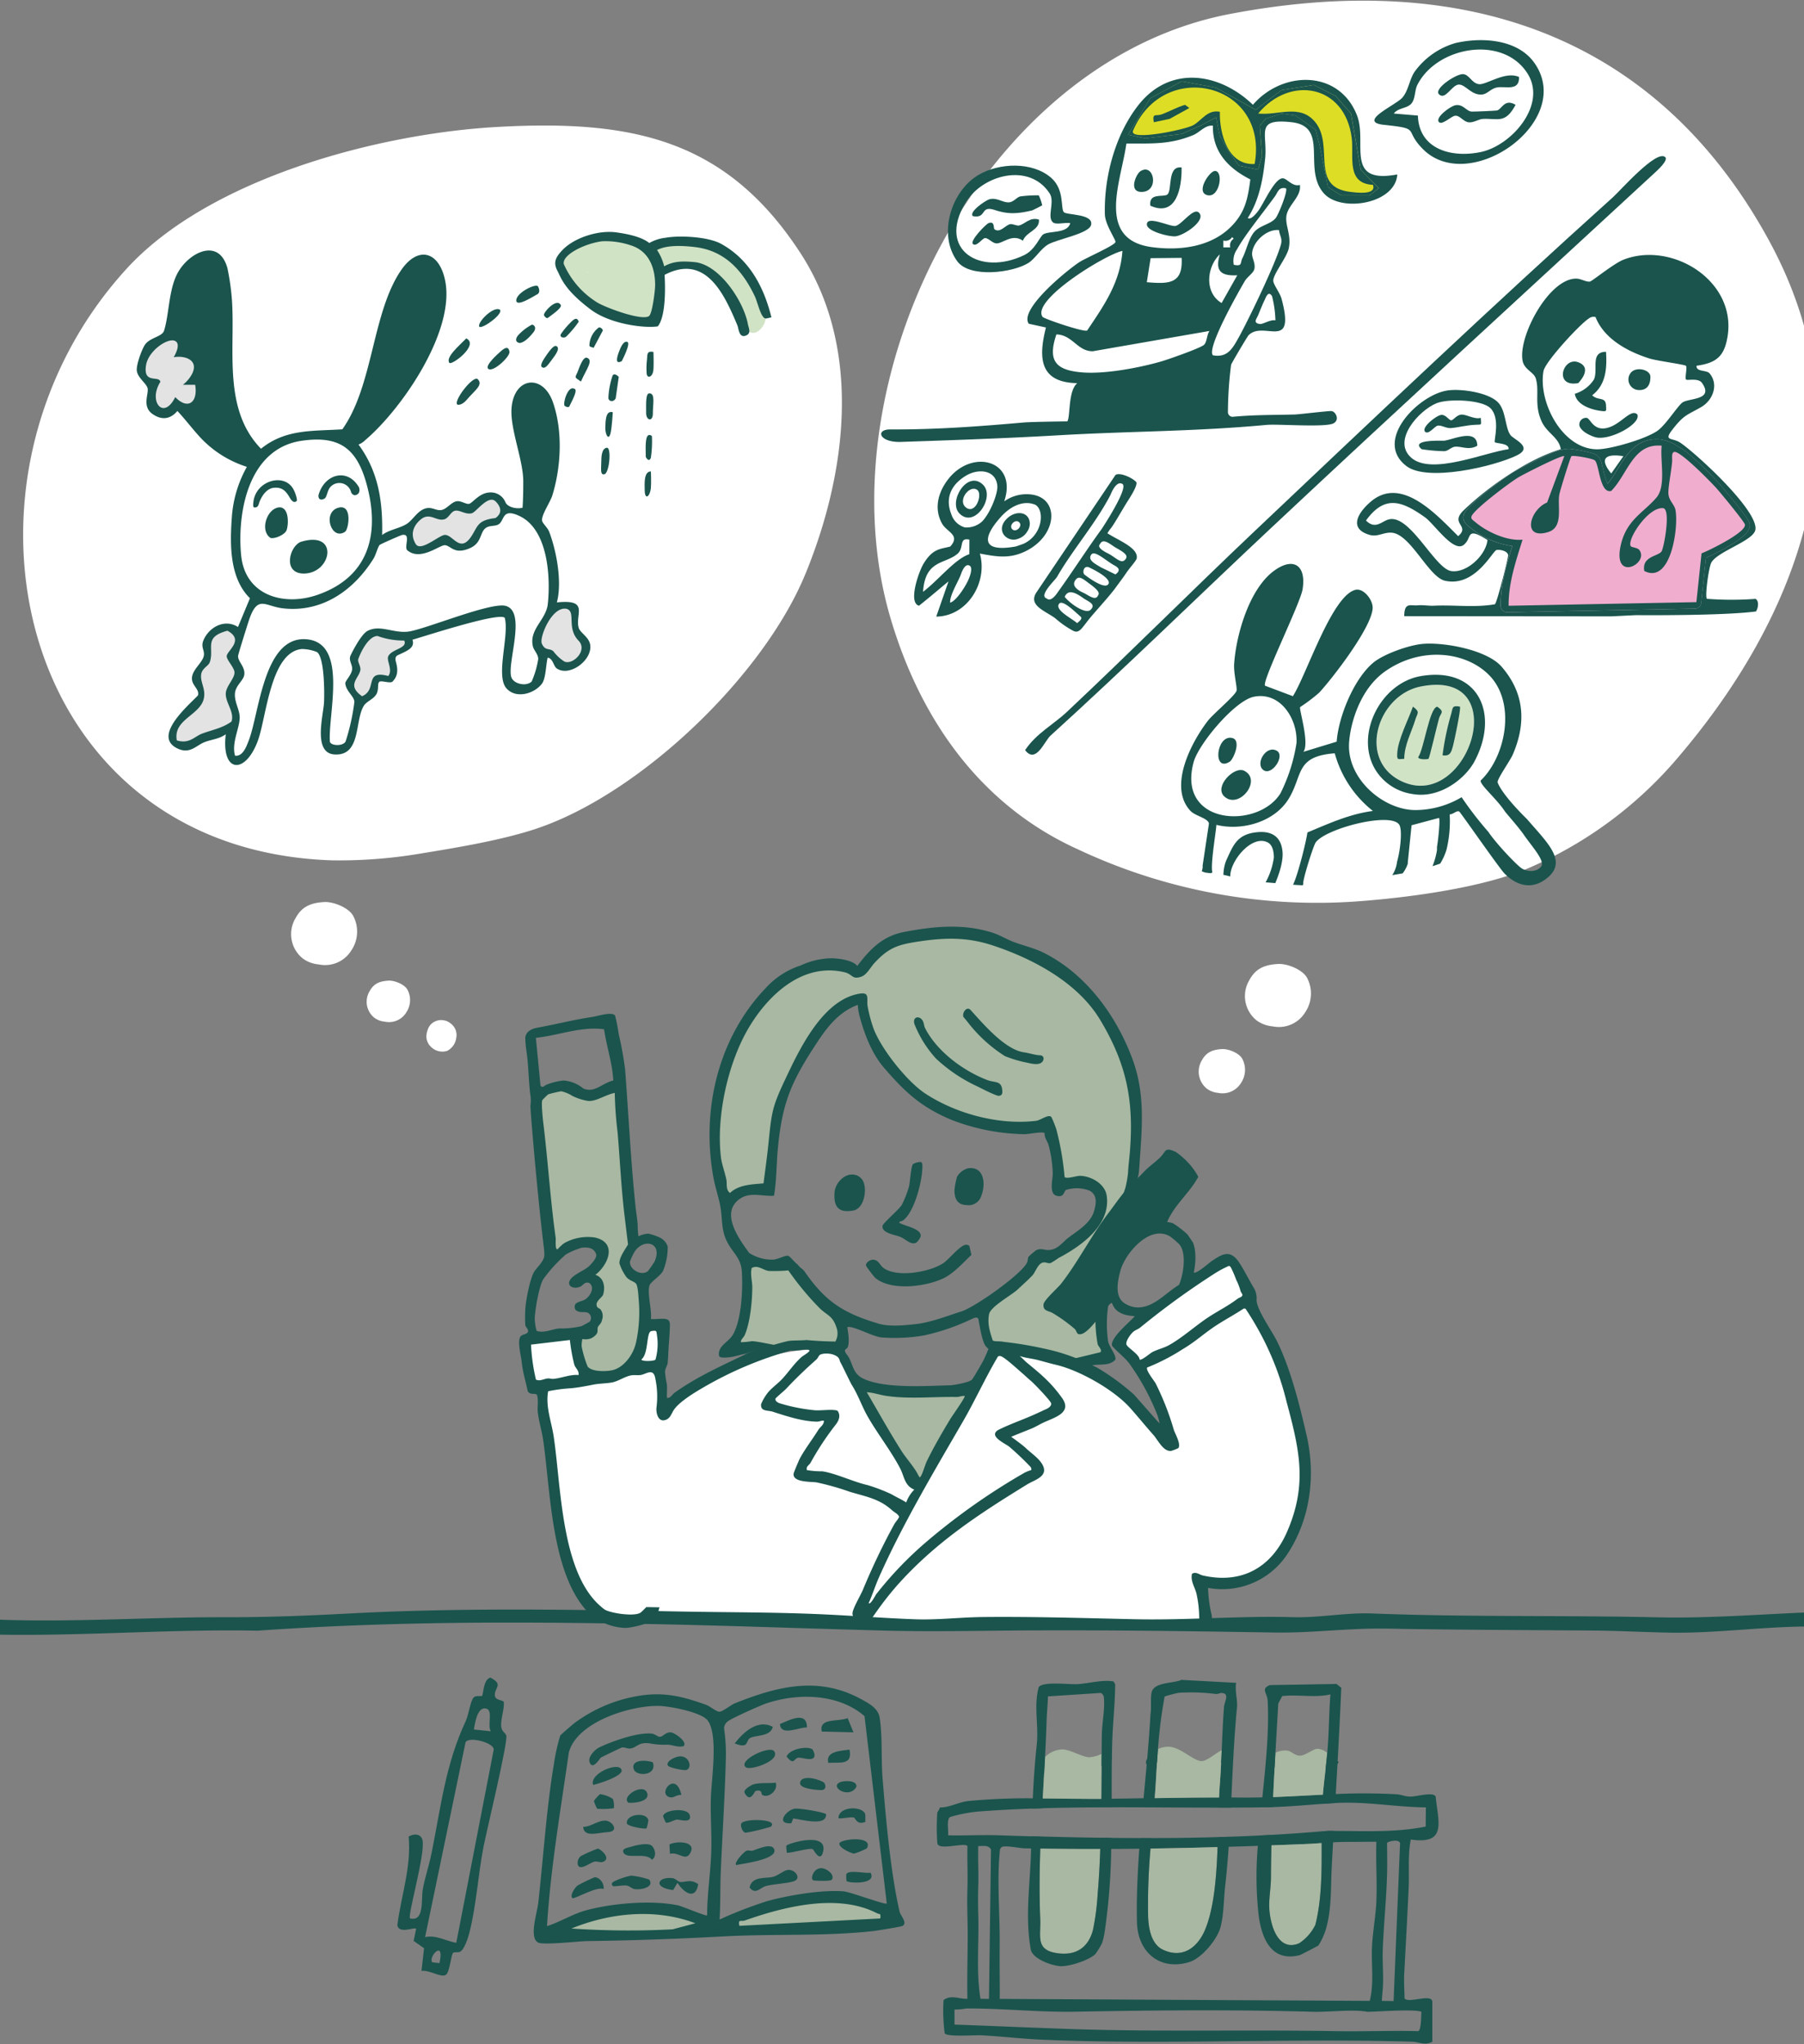 <?xml version="1.0" encoding="UTF-8"?>
<svg xmlns="http://www.w3.org/2000/svg" xmlns:xlink="http://www.w3.org/1999/xlink" width="390" height="442" viewBox="0 0 390 442">
  <rect x="0" y="0" width="390" height="442" fill="#808080" stroke="none"/>
  <defs>
    <style>
      .cls-1 {
        fill: #fff;
      }

      .cls-2 {
        fill: none;
      }

      .cls-3 {
        clip-path: url(#clip-path);
      }

      .cls-4 {
        clip-path: url(#clip-path-2);
      }

      .cls-5 {
        clip-path: url(#clip-path-3);
      }

      .cls-6 {
        clip-path: url(#clip-path-4);
      }

      .cls-7 {
        fill: #1a544d;
      }

      .cls-8 {
        fill: #a8b8a2;
      }

      .cls-9 {
        clip-path: url(#clip-path-5);
      }

      .cls-10 {
        clip-path: url(#clip-path-6);
      }

      .cls-11 {
        clip-path: url(#clip-path-7);
      }

      .cls-12 {
        clip-path: url(#clip-path-9);
      }

      .cls-13 {
        clip-path: url(#clip-path-10);
      }

      .cls-14 {
        clip-path: url(#clip-path-11);
      }

      .cls-15 {
        fill: #d1e3c5;
      }

      .cls-16 {
        fill: #dddd26;
      }

      .cls-17 {
        fill: #f0adce;
      }

      .cls-18 {
        clip-path: url(#clip-path-12);
      }

      .cls-19 {
        fill: #e3e3e3;
      }

      .cls-20 {
        clip-path: url(#clip-path-13);
      }
    </style>
    <clipPath id="clip-path">
      <rect id="長方形_340" data-name="長方形 340" class="cls-1" width="390" height="442" transform="translate(0 1687)"></rect>
    </clipPath>
    <clipPath id="clip-path-2">
      <rect id="長方形_185" data-name="長方形 185" class="cls-1" width="177" height="158.913"></rect>
    </clipPath>
    <clipPath id="clip-path-3">
      <rect id="長方形_187" data-name="長方形 187" class="cls-1" width="204.003" height="195.059"></rect>
    </clipPath>
    <clipPath id="clip-path-4">
      <rect id="長方形_189" data-name="長方形 189" class="cls-2" width="108.498" height="78.665"></rect>
    </clipPath>
    <clipPath id="clip-path-5">
      <rect id="長方形_190" data-name="長方形 190" class="cls-1" width="9.37" height="8.938"></rect>
    </clipPath>
    <clipPath id="clip-path-6">
      <rect id="長方形_190-2" data-name="長方形 190" class="cls-1" width="14.25" height="13.593"></rect>
    </clipPath>
    <clipPath id="clip-path-7">
      <rect id="長方形_190-3" data-name="長方形 190" class="cls-1" width="6.77" height="6.458"></rect>
    </clipPath>
    <clipPath id="clip-path-9">
      <rect id="長方形_190-5" data-name="長方形 190" class="cls-1" width="10" height="9.539"></rect>
    </clipPath>
    <clipPath id="clip-path-10">
      <rect id="長方形_191" data-name="長方形 191" class="cls-2" width="136.22" height="71.215" transform="translate(0 0)"></rect>
    </clipPath>
    <clipPath id="clip-path-11">
      <rect id="長方形_263" data-name="長方形 263" class="cls-2" width="189.564" height="182.743"></rect>
    </clipPath>
    <clipPath id="clip-path-12">
      <rect id="長方形_264" data-name="長方形 264" class="cls-2" width="137.206" height="115.249"></rect>
    </clipPath>
    <clipPath id="clip-path-13">
      <rect id="長方形_317" data-name="長方形 317" class="cls-2" width="410.72" height="153.114" transform="translate(0 0)"></rect>
    </clipPath>
  </defs>
  <g id="マスクグループ_13" data-name="マスクグループ 13" class="cls-3" transform="translate(0 -1687)">
    <g id="グループ_406" data-name="グループ 406">
      <g id="グループ_283" data-name="グループ 283" transform="translate(0 16)">
        <g id="グループ_144" data-name="グループ 144" transform="translate(5 1698.143)">
          <g id="グループ_143" data-name="グループ 143" class="cls-4" transform="translate(0)">
            <path id="パス_301" data-name="パス 301" class="cls-1" d="M169.13,96.92c-9.051,22.1-35.829,47.753-58.448,55.2-7.373,2.426-16.944,4.015-24.72,5.283A105.841,105.841,0,0,1,66.8,158.879c-68.527-2.243-86.135-82.34-44.406-127.941,17.935-19.6,54.6-29.251,80.33-30.646,28.591-1.55,49.208,2.432,65.382,27.38,13.4,20.663,9.926,47.527,1.03,69.248" transform="translate(0 0)"></path>
          </g>
        </g>
        <g id="グループ_148" data-name="グループ 148" transform="translate(189 1671.143)">
          <g id="グループ_147" data-name="グループ 147" class="cls-5">
            <path id="パス_307" data-name="パス 307" class="cls-1" d="M193.439,51.868C168.7,6.536,126.27-6.559,76.883,2.882,22.9,13.2-11.393,82.706,3.487,133.406c6.428,21.9,19.435,40.564,40.6,50.117a121.374,121.374,0,0,0,61.557,11.135c7.3-.581,25.951-2.472,37.049-7.65a87.813,87.813,0,0,0,30.125-22.278c27.306-31.416,42.759-72.287,20.617-112.862" transform="translate(0 0.001)"></path>
          </g>
        </g>
        <g id="グループ_153" data-name="グループ 153" transform="translate(202.502 2034.219)">
          <g id="グループ_152" data-name="グループ 152" class="cls-6">
            <path id="パス_344" data-name="パス 344" class="cls-7" d="M69.6,167.5q-3.165.154-6.335.261-1.236.042-2.474.076-7.183.207-14.387.209-1.217,0-2.432,0-3.1-.007-6.2-.042c-.011.79-.026,1.581-.045,2.369q3.037-.014,6.069-.053,1.212-.014,2.425-.033,7.248-.1,14.5-.316,1.2-.033,2.4-.07,3.153-.093,6.309-.2,1.464-.051,2.927-.105.026-1.119.061-2.238-1.41.079-2.82.147m3.13-8.326q-.049,1.073-.095,2.145c3.731-.123,7.141-.442,10.708-.7.036-.659.084-1.315.14-1.969-3.593.172-7.17.389-10.753.52m10.482,7.42q-5.384.461-10.792.759-1.41.079-2.82.147-3.165.154-6.335.261-1.236.042-2.474.076-7.183.207-14.387.209-1.217,0-2.432,0-3.1-.007-6.2-.042-1.17-.012-2.341-.029-6.464-.091-12.931-.275-.058,1.3-.1,2.6,6.5.1,12.959.078,1.184,0,2.37-.009,3.037-.014,6.069-.053,1.212-.014,2.425-.033,7.248-.1,14.5-.316,1.2-.033,2.4-.07,3.153-.093,6.309-.2,1.464-.051,2.927-.105,3.784-.137,7.578-.293c1.145-.047,2.22-.121,3.281-.2q0-1.261-.006-2.507m-36.084-7.2c-.05.659-.1,1.32-.158,1.986,4.686.022,9.36.053,13.991.051q.035-1.112.082-2.175c-4.666,0-9.283.064-13.915.138m25.6-.222q-.049,1.073-.095,2.145c3.731-.123,7.141-.442,10.708-.7.036-.659.084-1.315.14-1.969-3.593.172-7.17.389-10.753.52m10.482,7.42q-5.384.461-10.792.759-1.41.079-2.82.147-3.165.154-6.335.261-1.236.042-2.474.076-7.183.207-14.387.209-1.217,0-2.432,0-3.1-.007-6.2-.042-1.17-.012-2.341-.029-6.464-.091-12.931-.275-.058,1.3-.1,2.6,6.5.1,12.959.078,1.184,0,2.37-.009,3.037-.014,6.069-.053,1.212-.014,2.425-.033,7.248-.1,14.5-.316,1.2-.033,2.4-.07,3.153-.093,6.309-.2,1.464-.051,2.927-.105,3.784-.137,7.578-.293c1.145-.047,2.22-.121,3.281-.2q0-1.261-.006-2.507m-36.084-7.2c-.05.659-.1,1.32-.158,1.986,4.686.022,9.36.053,13.991.051q.035-1.112.082-2.175c-4.666,0-9.283.064-13.915.138m25.6-.222q-.049,1.073-.095,2.145c3.731-.123,7.141-.442,10.708-.7.036-.659.084-1.315.14-1.969-3.593.172-7.17.389-10.753.52m10.482,7.42q-5.384.461-10.792.759-1.41.079-2.82.147-3.165.154-6.335.261-1.236.042-2.474.076-7.183.207-14.387.209-1.217,0-2.432,0-3.1-.007-6.2-.042-1.17-.012-2.341-.029-6.464-.091-12.931-.275-.058,1.3-.1,2.6,6.5.1,12.959.078,1.184,0,2.37-.009,3.037-.014,6.069-.053,1.212-.014,2.425-.033,7.248-.1,14.5-.316,1.2-.033,2.4-.07,3.153-.093,6.309-.2,1.464-.051,2.927-.105,3.784-.137,7.578-.293c1.145-.047,2.22-.121,3.281-.2q0-1.261-.006-2.507m-36.084-7.2c-.05.659-.1,1.32-.158,1.986,4.686.022,9.36.053,13.991.051q.035-1.112.082-2.175c-4.666,0-9.283.064-13.915.138m25.6-.222q-.049,1.073-.095,2.145c3.731-.123,7.141-.442,10.708-.7.036-.659.084-1.315.14-1.969-3.593.172-7.17.389-10.753.52m-.31,8.178q-1.41.079-2.82.147-3.165.154-6.335.261-1.236.042-2.474.076-7.183.207-14.387.209-1.217,0-2.432,0-3.1-.007-6.2-.042-1.17-.012-2.341-.029-6.464-.091-12.931-.275-.058,1.3-.1,2.6,6.5.1,12.959.078,1.184,0,2.37-.009,3.037-.014,6.069-.053,1.212-.014,2.425-.033,7.248-.1,14.5-.316,1.2-.033,2.4-.07,3.153-.093,6.309-.2,1.464-.051,2.927-.105,3.784-.137,7.578-.293c1.145-.047,2.22-.121,3.281-.2q0-1.261-.006-2.507-5.384.461-10.792.759m-11.377-8.095c-4.666,0-9.283.064-13.915.138-.05.659-.1,1.32-.158,1.986,4.686.022,9.36.053,13.991.051q.035-1.112.082-2.175m46.83-.231c-.693-1.039-4.162.116-5.625.056-1.013-.04-1.857-.442-2.771-.5a128.926,128.926,0,0,0-13.2-.053q-1.4.056-2.791.124c-3.593.172-7.17.389-10.753.52q-1.166.042-2.335.071c-1.627.04-3.256.057-4.891.039-.6-.006-1.2-.012-1.792-.016q-1.338-.012-2.67-.011c-4.666,0-9.283.064-13.915.138q-1.2.021-2.406.04-3.309.056-6.644.105l-.253,0q-1.112.014-2.245.016c-4.119.011-8.392-.079-12.658-.1q-1.075-.007-2.15-.006a137.554,137.554,0,0,0-13.845.577c-2.215.23-4.071,1.413-6.262,1.412-.014.406-.495.9-.527,1.1a45.371,45.371,0,0,0,0,6.512c0,1.862,5.724-.127,6.515.7-.074,3.017.095,6.061,0,9.081-.079,2.671-.045,4.316.016,6.951.13,5.659-.141,11.349-.023,17.007-1.789.1-3.546-.948-5.158.292a37.334,37.334,0,0,0,.245,7.179c.555.831,6.427.354,7.946.43,4.271.213,8.749.762,13.014.945,26.668,1.145,53.356-.355,80.055.434,1.593.048,2.719.876,4.4.025v-8.608c0-1.939-5.02.363-6-.752-.017-1.75-.166-3.566-.073-5.319.329-6.146.681-12.446.96-18.583.16-3.511-.217-7,.459-10.476,7.95,1.179,5.895-3.88,5.377-9.334m-3.07,46.58c-.093.7.006,4.077-.735,4.188-5.876-.141-11.768.1-17.646,0-19.506-.34-39.072.211-58.595-.495-7.994-.289-15.98-.633-23.97-.921l0-3.256a14.269,14.269,0,0,0,2.56-.23c7.839-.043,15.648.852,23.734.7,17.053-.321,34.142-.47,51.15.016,3.331.095,8.7-.563,11.647-.019.751.14,10.1-.669,11.852.019M9,185.323c-.06-2.636-.095-4.278-.016-6.951.084-2.867-.076-5.754-.006-8.616,1.008.011,2.2-.3,2.76.734L11.3,202.795l-1.84-.019c-.934-5.735-.329-11.638-.462-17.453m86.058-3.694c-.126,3.039-.788,6.708-.945,9.758-.2,3.94.482,7.992-.492,11.836l-79.995-.428c.034-3.025-.028-6.065-.022-9.1,0-1.435.023-2.746.017-4.161-.029-5.656-.549-12.7-.016-18.173.051-.518-.04-1.052.475-1.4.633-.425,3.954.262,4.877.279q.728.014,1.455.026.994.019,1.987.033,6.5.1,12.959.078,1.184,0,2.37-.009,3.037-.014,6.069-.053,1.212-.014,2.425-.033,7.248-.1,14.5-.316,1.2-.033,2.4-.07,3.153-.093,6.309-.2,1.464-.051,2.927-.105,3.784-.137,7.578-.293c1.145-.047,2.22-.121,3.281-.2.825-.059,1.64-.118,2.471-.164,1.125-.062,2.277-.1,3.523-.088,1.945.022,3.9-.061,5.841-.023-.14,4.25.18,8.552,0,12.8M96.44,191.85c.226-5.687.872-11.475.946-17.2.025-1.854-.016-3.712-.029-5.564.051-.316,3.132-1.118,2.8.4L98.774,203.26l-2.538-.037c.025-.864.177-2.156.222-2.982.15-2.78-.129-5.606-.019-8.391M85.826,166.475c-.422,0-.842,0-1.264,0q-.672.061-1.348.118-5.384.461-10.792.759-1.41.079-2.82.147-3.165.154-6.335.261-1.236.042-2.474.076-7.183.207-14.387.209-1.217,0-2.432,0-3.1-.007-6.2-.042-1.17-.012-2.341-.029-6.464-.091-12.931-.275c-.672-.017-1.345-.037-2.018-.056q-3.542-.1-7.082-.222c-3.638-.121-7.306.1-10.943.009.138-1.018-.406-3.425.451-3.973a33.036,33.036,0,0,1,5.825-1.153c3.936-.307,7.922-.52,11.942-.662q1.061-.04,2.127-.07c4.227-.127,8.485-.183,12.755-.2q1.131-.007,2.262-.008,3.36-.007,6.723.008l2.425.011c4.686.022,9.36.053,13.991.051q1.326,0,2.648,0,3.3-.012,6.568-.057c.3,0,.594-.008.89-.012.531-.009,1.052-.022,1.568-.039,3.731-.123,7.141-.442,10.708-.7.926-.065,1.865-.127,2.822-.18l.256-.014c6.491-.344,12.854.894,19.332.951l-.036,4.154c-6.543,1.317-13.234.952-19.894.94m-38.7-7.078c-.05.659-.1,1.32-.158,1.986,4.686.022,9.36.053,13.991.051q.035-1.112.082-2.175c-4.666,0-9.283.064-13.915.138m36.084,7.2q-5.384.461-10.792.759-1.41.079-2.82.147-3.165.154-6.335.261-1.236.042-2.474.076-7.183.207-14.387.209-1.217,0-2.432,0-3.1-.007-6.2-.042-1.17-.012-2.341-.029-6.464-.091-12.931-.275-.058,1.3-.1,2.6,6.5.1,12.959.078,1.184,0,2.37-.009,3.037-.014,6.069-.053,1.212-.014,2.425-.033,7.248-.1,14.5-.316,1.2-.033,2.4-.07,3.153-.093,6.309-.2,1.464-.051,2.927-.105,3.784-.137,7.578-.293c1.145-.047,2.22-.121,3.281-.2q0-1.261-.006-2.507m-10.482-7.42q-.049,1.073-.095,2.145c3.731-.123,7.141-.442,10.708-.7.036-.659.084-1.315.14-1.969-3.593.172-7.17.389-10.753.52m-25.6.222c-.05.659-.1,1.32-.158,1.986,4.686.022,9.36.053,13.991.051q.035-1.112.082-2.175c-4.666,0-9.283.064-13.915.138m36.084,7.2q-5.384.461-10.792.759-1.41.079-2.82.147-3.165.154-6.335.261-1.236.042-2.474.076-7.183.207-14.387.209-1.217,0-2.432,0-3.1-.007-6.2-.042-1.17-.012-2.341-.029-6.464-.091-12.931-.275-.058,1.3-.1,2.6,6.5.1,12.959.078,1.184,0,2.37-.009,3.037-.014,6.069-.053,1.212-.014,2.425-.033,7.248-.1,14.5-.316,1.2-.033,2.4-.07,3.153-.093,6.309-.2,1.464-.051,2.927-.105,3.784-.137,7.578-.293c1.145-.047,2.22-.121,3.281-.2q0-1.261-.006-2.507m-10.482-7.42q-.049,1.073-.095,2.145c3.731-.123,7.141-.442,10.708-.7.036-.659.084-1.315.14-1.969-3.593.172-7.17.389-10.753.52m-25.6.222c-.05.659-.1,1.32-.158,1.986,4.686.022,9.36.053,13.991.051q.035-1.112.082-2.175c-4.666,0-9.283.064-13.915.138m36.084,7.2q-5.384.461-10.792.759-1.41.079-2.82.147-3.165.154-6.335.261-1.236.042-2.474.076-7.183.207-14.387.209-1.217,0-2.432,0-3.1-.007-6.2-.042-1.17-.012-2.341-.029-6.464-.091-12.931-.275-.058,1.3-.1,2.6,6.5.1,12.959.078,1.184,0,2.37-.009,3.037-.014,6.069-.053,1.212-.014,2.425-.033,7.248-.1,14.5-.316,1.2-.033,2.4-.07,3.153-.093,6.309-.2,1.464-.051,2.927-.105,3.784-.137,7.578-.293c1.145-.047,2.22-.121,3.281-.2q0-1.261-.006-2.507m-10.482-7.42q-.049,1.073-.095,2.145c3.731-.123,7.141-.442,10.708-.7.036-.659.084-1.315.14-1.969-3.593.172-7.17.389-10.753.52m-28.759,8.872q-3.1-.007-6.2-.042c-.011.79-.026,1.581-.045,2.369q3.037-.014,6.069-.053,1.212-.014,2.425-.033.086-1.122.18-2.242-1.217,0-2.432,0M69.6,167.5q-3.165.154-6.335.261-1.236.042-2.474.076-.03,1.063-.07,2.135,1.2-.033,2.4-.07,3.153-.093,6.309-.2,1.464-.051,2.927-.105.026-1.119.061-2.238-1.41.079-2.82.147m-23.2.546q-.093,1.119-.18,2.242,7.248-.1,14.5-.316.04-1.07.07-2.135-7.183.207-14.387.209" transform="translate(0 -133.817)"></path>
            <path id="パス_345" data-name="パス 345" class="cls-8" d="M473.388,245.129a10.03,10.03,0,0,1-3.495,3.985c-4.68,1.995-6.329-4.226-6.466-7.687-.082-2.088.358-4.385.365-6.517q.012-3.483.1-6.971,3.784-.137,7.578-.293c1.145-.047,2.22-.121,3.281-.2.023,5.963.037,12.134-1.36,17.68" transform="translate(-391.528 -192.165)"></path>
            <path id="パス_346" data-name="パス 346" class="cls-8" d="M309.438,233.059c-.23,6.377-.742,12.832-2.55,17.5-1.562,4.03-4.821,6.737-9.229,4.707-2.553-1.176-3.157-4.618-3.238-7.26a136.651,136.651,0,0,1,.52-14.635q7.248-.1,14.5-.316" transform="translate(-248.716 -196.905)"></path>
            <path id="パス_347" data-name="パス 347" class="cls-8" d="M156.516,235.287c-.116,3.338-.293,6.616-.566,9.758a53.829,53.829,0,0,1-1.011,7.742c-1.021,3.869-3.739,5.636-7.8,5.018-4.716-.718-3.435-3.684-3.6-7.39-.22-5.025-.168-10.11.012-15.206q6.5.1,12.959.078" transform="translate(-121.154 -198.722)"></path>
            <path id="パス_348" data-name="パス 348" class="cls-7" d="M296.411,34.018q-.03,1.064-.07,2.135c-.23,6.377-.741,12.832-2.55,17.5-1.562,4.03-4.821,6.737-9.229,4.707-2.553-1.176-3.157-4.618-3.238-7.26a136.651,136.651,0,0,1,.52-14.635q.086-1.122.18-2.242-1.217,0-2.432,0-.088,1.138-.172,2.274c-.389,5.42-.625,10.77-.509,15.885.144,6.388,4.846,10.606,11.315,8.627,2.719-.831,6.123-4.964,6.793-7.7.7-2.843.642-5.926.966-8.776.32-2.8.562-5.622.759-8.456q.074-1.068.141-2.141-1.236.042-2.474.076M300.369.64,288.522,0c-1.717.788-5.932.444-6.432,2.684-.313,1.4,0,3.188-.248,4.651-.175,3.186-.431,6.463-.721,9.79v0c-.037.408-.073.816-.11,1.226v0c-.214,2.4-.444,4.831-.669,7.266-.059.644-.119,1.289-.177,1.935l2.425.011c.054-.665.109-1.326.158-1.986.11-1.426.209-2.836.289-4.227q.1-1.78.216-3.557v0q.093-1.419.2-2.833h0A103.637,103.637,0,0,1,284.891,3.59a27.721,27.721,0,0,1,3.045-.8,42.938,42.938,0,0,1,7.96.253c.5.062.994-.248,1.359-.216,1.761.15.572,1.817.479,3-.242,3.129-.365,6.252-.5,9.379q-.06,1.408-.129,2.817v0c-.074,1.509-.161,3.017-.276,4.53-.07.917-.124,1.879-.168,2.879q-.047,1.061-.082,2.175,1.326,0,2.648,0,.053-1.08.1-2.16c.306-6.494.583-13.007,1.208-19.455.161-1.66-.49-3.641-.172-5.357" transform="translate(-235.619 0.001)"></path>
            <path id="パス_349" data-name="パス 349" class="cls-7" d="M142.976,35.352q-.03,1.208-.074,2.408,1.184,0,2.37-.009c.019-.788.034-1.579.045-2.369q-1.17-.012-2.341-.029m2.8-33.816c-2.456-.441-5.321.445-7.849.58-1.863.1-7.462-.639-8.335.656-1.108,4.044.017,8.292-.414,12.347s-.689,7.882-.864,11.711c-.034.731-.064,1.46-.093,2.192q1.061-.04,2.127-.07c.037-.706.078-1.41.116-2.116q.151-2.687.3-5.363.1-1.8.2-3.591v0c.135-2.609.253-5.2.334-7.773.056-1.782.234-3.569.3-5.347l11.422-.749a1.255,1.255,0,0,1,.678,1.163c.208,2.31-.422,5.465-.458,7.926q-.03,2.01-.045,4.084-.012,1.31-.02,2.639c-.016,2.342-.028,4.724-.05,7.116-.006.6-.014,1.207-.02,1.81q1.131-.007,2.262-.008c0-.607,0-1.212,0-1.818,0-3.982,0-7.944.107-11.853.113-4.319.627-8.634.647-12.956Zm-2.8,33.816q-.03,1.208-.074,2.408c-.116,3.338-.293,6.616-.566,9.758a53.831,53.831,0,0,1-1.011,7.742c-1.021,3.869-3.739,5.636-7.8,5.018-4.716-.718-3.434-3.684-3.6-7.39-.22-5.025-.168-10.11.012-15.206q.044-1.3.1-2.6c-.672-.017-1.345-.037-2.018-.056q-.037,1.3-.071,2.628l-.019.672c-.188,6.962-1.3,13.943-.1,20.865.119,2.271,4.593,3.8,6.422,3.9,1.944.107,6.149-1.247,7.572-2.592a15.512,15.512,0,0,0,1.467-2.4,13.724,13.724,0,0,0,.515-2.107,135.043,135.043,0,0,0,1.458-18.237c.019-.788.034-1.579.045-2.369q-1.17-.012-2.341-.029" transform="translate(-107.54 -1.194)"></path>
            <path id="パス_350" data-name="パス 350" class="cls-7" d="M461.152,37.431q-.672.06-1.348.118,0,1.245.006,2.507c.023,5.963.037,12.134-1.36,17.68a10.03,10.03,0,0,1-3.5,3.985c-4.68,1.995-6.329-4.226-6.466-7.687-.082-2.088.358-4.385.365-6.517q.012-3.483.1-6.971.026-1.119.06-2.238-1.41.079-2.82.147c-.06.735-.118,1.468-.168,2.2a75.6,75.6,0,0,0,.166,15c.67,5.056,2.758,10.172,8.866,8.639.222-.056,3.9-1.959,4.071-2.11a14.853,14.853,0,0,0,1.578-3.414c1.3-4.407,1.052-8.935,1.278-13.308q.144-2.785.3-5.571c.043-.821.09-1.641.135-2.462-.422,0-.842,0-1.264,0M463,5.649,448.63,5.9c-2.055.8-.58,1.663-.492,3.362.341,6.487-.4,13.69-1.151,20.939-.073.709-.147,1.416-.219,2.125.3,0,.594-.008.89-.012.531-.009,1.052-.022,1.568-.039q.047-1.073.095-2.145.147-3.186.32-6.371v0q.088-1.613.178-3.225c.2-3.545.41-7.086.611-10.625l.855-1.635c3.49-.4,6.906.42,10.42-.357-.309,3.94-.3,7.927-.619,11.87-.02.256-.042.513-.065.768-.1,1.106-.217,2.206-.34,3.3v0c-.214,1.911-.444,3.819-.607,5.751-.056.653-.1,1.309-.14,1.969.926-.065,1.865-.127,2.822-.18q.056-.956.109-1.913.186-3.262.368-6.526v0l.033-.588c.292-5.3.566-10.6.79-15.9Z" transform="translate(-376.59 -4.773)"></path>
            <path id="パス_351" data-name="パス 351" class="cls-8" d="M318.3,93.936q-.061,1.408-.129,2.817v0c-.074,1.509-.161,3.017-.276,4.53-.07.917-.124,1.879-.168,2.879-4.666,0-9.283.064-13.915.138.11-1.426.209-2.836.289-4.227q.1-1.78.216-3.557v0q.093-1.419.2-2.833v0a5.215,5.215,0,0,1,2.085-.5c2.581-.116,5.267,2.845,7.184,3.1,1.173.154,3.165-1.717,4.511-2.342" transform="translate(-256.683 -78.723)"></path>
            <path id="パス_352" data-name="パス 352" class="cls-7" d="M294.21,96.439q-.112,1.415-.2,2.833v0c-.512.662-.9,1.309-1.8,1.005a1.831,1.831,0,0,1-.437-.447s0,0,0,0a1.039,1.039,0,0,1,.11-1.226s0,0,0,0a8.939,8.939,0,0,1,.7-.863,5.048,5.048,0,0,1,1.638-1.3" transform="translate(-246.373 -81.479)"></path>
            <path id="パス_353" data-name="パス 353" class="cls-7" d="M396.373,99.81v0q.07-1.41.129-2.817c.72-.332,1.255-.31,1.382.566.106.726-.616,1.568-1.511,2.252" transform="translate(-334.885 -81.778)"></path>
            <path id="パス_354" data-name="パス 354" class="cls-8" d="M160.5,97.781q-.012,1.31-.02,2.639c-.016,2.342-.028,4.724-.05,7.116-4.119.011-8.392-.079-12.658-.1q.151-2.688.3-5.363.1-1.8.2-3.591v0a5.433,5.433,0,0,1,3.922-1.655c1.754.154,3.95,1.553,5.555,1.7a7.008,7.008,0,0,0,2.75-.745" transform="translate(-124.849 -81.792)"></path>
            <path id="パス_355" data-name="パス 355" class="cls-7" d="M141.83,107.569q-.1,1.792-.2,3.591a2.221,2.221,0,0,1-1.477.016,4.706,4.706,0,0,1,1.674-3.607" transform="translate(-118.405 -90.882)"></path>
            <path id="パス_356" data-name="パス 356" class="cls-7" d="M231.724,103.153a6.236,6.236,0,0,0-2.031.791q.009-1.329.02-2.639c.909-.344,1.711-.549,2.121.1a3.511,3.511,0,0,1-.11,1.75" transform="translate(-194.061 -85.317)"></path>
            <path id="パス_357" data-name="パス 357" class="cls-8" d="M480.553,96.921c-.1,1.106-.217,2.206-.34,3.3v0c-.214,1.911-.444,3.819-.607,5.751-3.593.172-7.17.389-10.753.52q.147-3.186.32-6.371v0q.088-1.613.178-3.225a4.848,4.848,0,0,1,2.578-.465c.97.164,1.6,1.118,2.736,1.094,1.212-.026,2.871-1.511,3.83-1.489a3.822,3.822,0,0,1,2.057.883" transform="translate(-396.121 -81.14)"></path>
            <path id="パス_358" data-name="パス 358" class="cls-7" d="M461.1,101.589q-.091,1.613-.178,3.225v0c-.735.579-1.481.78-1.784-.476-.29-1.212.731-2.193,1.962-2.75" transform="translate(-387.875 -85.83)"></path>
            <path id="パス_359" data-name="パス 359" class="cls-7" d="M544.9,103.705l-.27.428v0l-.842,1.339a1.784,1.784,0,0,1-1.709-.439v0c.122-1.1.242-2.2.34-3.3.8.583,1.557,1.328,2.245,1.817.081.056.16.11.237.16" transform="translate(-457.991 -85.948)"></path>
          </g>
        </g>
        <g id="グループ_266" data-name="グループ 266" transform="translate(-16.298 16.608)">
          <g id="グループ_157" data-name="グループ 157" transform="translate(95.577 1866.425)">
            <g id="グループ_156" data-name="グループ 156" class="cls-9" transform="translate(0)">
              <path id="パス_360" data-name="パス 360" class="cls-1" d="M8.554,6.876A4.382,4.382,0,0,1,3.907,8.87,4.445,4.445,0,0,1,1.613,8a4.434,4.434,0,0,1-.964-5.76C1.56.574,2.909.1,4.734,0c1.29-.068,3.554.83,4.127,2.058a4.763,4.763,0,0,1-.308,4.814" transform="translate(0 -0.001)"></path>
            </g>
          </g>
          <g id="グループ_265" data-name="グループ 265" transform="translate(79.25 1849.425)">
            <g id="グループ_156-2" data-name="グループ 156" class="cls-10">
              <path id="パス_360-2" data-name="パス 360" class="cls-1" d="M13.008,10.457A6.665,6.665,0,0,1,5.941,13.49a6.76,6.76,0,0,1-3.487-1.321A6.743,6.743,0,0,1,.987,3.409C2.372.873,4.424.152,7.2.006c1.962-.1,5.4,1.263,6.276,3.129a7.243,7.243,0,0,1-.468,7.321" transform="translate(0 -0.001)"></path>
            </g>
          </g>
          <g id="グループ_159" data-name="グループ 159" transform="translate(115.453 1875.516) rotate(99)">
            <g id="グループ_156-3" data-name="グループ 156" class="cls-11">
              <path id="パス_360-3" data-name="パス 360" class="cls-1" d="M6.18,4.968A3.166,3.166,0,0,1,2.822,6.409a3.212,3.212,0,0,1-1.657-.627,3.2,3.2,0,0,1-.7-4.162A3.121,3.121,0,0,1,3.42,0,3.662,3.662,0,0,1,6.4,1.489,3.441,3.441,0,0,1,6.18,4.968" transform="translate(0 0)"></path>
            </g>
          </g>
        </g>
        <g id="グループ_267" data-name="グループ 267" transform="translate(-30.593 -12.557)">
          <g id="グループ_158" data-name="グループ 158" transform="translate(299.75 1891.979)">
            <g id="グループ_156-4" data-name="グループ 156" class="cls-10">
              <path id="パス_360-4" data-name="パス 360" class="cls-1" d="M13.008,10.457A6.665,6.665,0,0,1,5.941,13.49a6.76,6.76,0,0,1-3.487-1.321A6.743,6.743,0,0,1,.987,3.409C2.372.873,4.424.152,7.2.006c1.962-.1,5.4,1.263,6.276,3.129a7.243,7.243,0,0,1-.468,7.321" transform="translate(0 -0.001)"></path>
            </g>
          </g>
          <g id="グループ_160" data-name="グループ 160" transform="translate(289.75 1910.386)">
            <g id="グループ_156-5" data-name="グループ 156" class="cls-12">
              <path id="パス_360-5" data-name="パス 360" class="cls-1" d="M9.128,7.338A4.677,4.677,0,0,1,4.169,9.467,4.744,4.744,0,0,1,1.722,8.54,4.732,4.732,0,0,1,.692,2.392C1.665.612,3.1.107,5.053,0c1.377-.072,3.793.886,4.4,2.2a5.083,5.083,0,0,1-.328,5.138" transform="translate(0 -0.001)"></path>
            </g>
          </g>
        </g>
        <g id="グループ_163" data-name="グループ 163" transform="translate(77.053 2031.608) rotate(-3)">
          <path id="パス_361" data-name="パス 361" class="cls-8" d="M0,6.073l75.183.684,1.755-2.615L63.017,0,49.155,1.906,37.83,5.722,27.254,1.237,14.417,1.3Z" transform="translate(36.648 54.322)"></path>
          <g id="グループ_162" data-name="グループ 162">
            <g id="グループ_161" data-name="グループ 161" class="cls-13">
              <path id="パス_362" data-name="パス 362" class="cls-7" d="M25.954.255c5.2-.462,9.061.773,13.788,2.738.9.375,2.185,1.67,2.886,1.672.679,0,2.46-1.334,3.425-1.663,9.372-3.186,18.354-4.967,27.295.563,1.565.968,3.53,2.13,3.751,4.136.438,3.97-.168,9.036-.047,13.2.251,8.706.658,20.286,2.145,28.875.184,1.064,1.635,2.528.52,3.194-.284.17-5.605.742-6.565.8-10.7.6-21.448-.576-32.1-.556-9.747.018-19.557-.132-29.44-.523-2.06-.082-9.7.415-10.793-.247-1.939-1.173.135-6.425.478-8.484,1.607-9.64,2.83-20.276,4.939-29.767a42.4,42.4,0,0,1,1.708-6.18c.136-.21,2.725-2.2,3.229-2.556A32.015,32.015,0,0,1,25.954.255m50.588,47.7-2.682-40.7c-5.394-5.187-14.139-5.8-21.094-3.852-1.236.345-8,2.931-8.585,3.506A1.923,1.923,0,0,0,43.4,8.288a39.107,39.107,0,0,1,.02,6.81c-.639,8.155-1.626,16.36-2.383,24.444-.309,3.295-.383,6.682-.776,9.991a90.692,90.692,0,0,1,10.491-3.439c4.653-1.016,11.883-1.863,16.548-1.254,1.55.2,8.9,3.468,9.237,3.115m-38.91.526c.239-4.486,1.177-8.935,1.583-13.4.335-3.689.243-7.846.519-11.575.3-4.1,2.414-13.72.241-17.06C38.747,4.555,31.851,2.87,29.507,2.712c-6.092-.41-17.827,2.511-19.9,9.067C7.182,24.143,4.363,36.488,2.933,49.007c3-.8,5.74-2.381,8.807-3.019C17.43,44.8,25.821,44.515,31.445,46c.949.25,5.957,2.728,6.187,2.485m6.838,2.631h30.5c.228-1.221-.1-.837-.675-1.174-8.209-4.787-19.924-2.479-28.578.076-.864.255-1.5-.466-1.244,1.1M35,50.065c-8.412-3.712-18.263-3.26-26.817-.268a183,183,0,0,0,21.828,1.318Z" transform="translate(35.289 8.932)"></path>
              <path id="パス_363" data-name="パス 363" class="cls-7" d="M10.2,65.135l-.736-4.893-2.588-.95-.148-2.659c-.5-.37-3.2,2.121-4.132.311C1.734,50.476,2.286,44.017,0,37.777c.935-.976,2.484-1.335,3.14.093,1.323,2.88,1.036,16.4,1.711,16.927,3.3-.067,1.224-4.579,1.047-6.821-.2-2.492-.023-5.441-.181-7.948-.657-10.386-2.067-19.372-.255-29.609.236-1.333-.136-4.448.31-5.3.349-.666,1.525-.6,1.678-.838C7.682,3.924,6.758.829,8.166,0c3.025.7,1.6,1.63,1.852,3.187s2.136.631,2.347,1.229c.5,1.42.257,3.637.78,5.15.368,1.065,1.166,1.073,1.577,1.622.747,1,1.248,21.182,1.479,24.511.429,6.163,1.8,12.73,1.864,18.826.012,1.1-.131,3.784-.885,4.434-.376.324-1.2.349-1.37.59-.384.552.4,4.328-.325,5.056-.873.879-3.9-.186-5.28.529m1.754-2.41,1.555-.241c-.219-5.473-2.763-.633-1.555.241m-2.9-4.866c2.112-1.105,4.539-.36,6.831-.543L12.9,14.886c-.26-1.518-6.058-1.471-6.294.047ZM7.634,11.768l3.636-.576c-1.056-.906-.71-4.3-2.039-4.461-2.246-.27-1.716,3.757-1.6,5.038" transform="matrix(0.951, 0.309, -0.309, 0.951, 21.042, 1.103)"></path>
              <path id="パス_364" data-name="パス 364" class="cls-7" d="M20.539,3.14c-1.234.3-2.385-.405-3.472-.484a16.912,16.912,0,0,1-3.736-.462c-2.417-.517-2.788.638-4.21.857-.7.107-1.372-.39-1.914-.3-.255.041-4.463,1.814-4.721,1.963C2.356,4.787.551,7.519.035,5.5c-.294-1.151,1.31-2.622,2.237-3.014C5.088,1.3,10.878-.429,13.864.1c.583.1,1.195.774,1.681.771.68,0,1.333-1.085,2.508-.8.8.193,3.395,2.191,2.485,3.074" transform="translate(49.227 17.464)"></path>
              <path id="パス_365" data-name="パス 365" class="cls-7" d="M8.119,1.057C9.242,2.78,6.178,3.25,4.834,2.941c-.532-.122-1-.712-1.7-.85C2.4,1.947.41,2.212.257,2.073-.356,1.514.232,1.134.919.9A16.163,16.163,0,0,1,4.252,0,17.415,17.415,0,0,1,8.119,1.057" transform="translate(52.687 47.978)"></path>
              <path id="パス_366" data-name="パス 366" class="cls-7" d="M6.976,2.641C5.614,1.87.51,4.591.14,4.218c-.548-.555.645-2.234,1.291-2.649A39.231,39.231,0,0,1,5.14,0c1.2-.036,2.107,1.585,1.836,2.64" transform="translate(43.866 47.936)"></path>
              <path id="パス_367" data-name="パス 367" class="cls-7" d="M6.26.426c.729.734.963,2.453-.136,3.02C4.934,1.688.775,3.142.079,1.61-.332.706.97.6,1.53.453,2.651.163,5.452-.388,6.26.426" transform="translate(55.497 41.339)"></path>
              <path id="パス_368" data-name="パス 368" class="cls-7" d="M4.52,0c.458.024,2.634,1.968,1.313,2.77-.795.482-1.469-.119-2.175.008C2.722,2.946.4,4.665.045,3.28A1.861,1.861,0,0,1,.8,1.412,33.649,33.649,0,0,1,4.52,0" transform="translate(45.537 41.771)"></path>
              <path id="パス_369" data-name="パス 369" class="cls-7" d="M0,1.106C1.7,1.2,3.292-.195,4.985.023c1.339.172,2.929,2.545.146,2.5C3.232,2.5.005,3.5,0,1.106" transform="translate(47.159 35.804)"></path>
              <path id="パス_370" data-name="パス 370" class="cls-7" d="M.07,3.629C-.754,1.177,5.949-1.27,6.376.745,6.655,2.062,1.187,3.456.07,3.629" transform="translate(49.72 24.337)"></path>
              <path id="パス_371" data-name="パス 371" class="cls-7" d="M0,2.377.008.329c1.9-.772,6.215-.263,4.2,2.363C3.157,4.06,1.738,1.952,0,2.377" transform="translate(65.58 41.341)"></path>
              <path id="パス_372" data-name="パス 372" class="cls-7" d="M.5,2.543A10.523,10.523,0,0,1,0,1.224c.024-1.445,5.336-1.812,5.755.01.432,1.882-2.227.781-2.842.81S.881,2.839.5,2.543" transform="translate(64.539 34.363)"></path>
              <path id="パス_373" data-name="パス 373" class="cls-7" d="M2.517.011c2.318-.212,2.9,2.727,1.4,3.025C3.524,3.113.137,2.352.015,1.76-.192.756,1.788.078,2.517.011" transform="translate(66.075 22.783)"></path>
              <path id="パス_374" data-name="パス 374" class="cls-7" d="M4.18,3C3.883,3.225.05,2.347,0,1.7-.14-.289,4.288-.645,4.668,1.235A8.14,8.14,0,0,1,4.18,3" transform="translate(56.63 34.949)"></path>
              <path id="パス_375" data-name="パス 375" class="cls-7" d="M4.126,1.187a4.8,4.8,0,0,1,.111,2,16.082,16.082,0,0,1-3.609-.07A7.993,7.993,0,0,1,0,1.405,9.9,9.9,0,0,1,1.391,0,6.578,6.578,0,0,1,4.126,1.187" transform="translate(49.76 30.038)"></path>
              <path id="パス_376" data-name="パス 376" class="cls-7" d="M4.277.45c.81,2.975-3.7,2.931-4.194,1.3C-.588-.462,2.965-.176,4.277.45" transform="translate(58.653 23.317)"></path>
              <path id="パス_377" data-name="パス 377" class="cls-7" d="M.274,2.745C-1.214,1.3,3.813-1.426,4.475.911,5.086,3.072.463,2.929.274,2.745" transform="translate(56.877 29.427)"></path>
              <path id="パス_378" data-name="パス 378" class="cls-7" d="M8.359,1.675c-.787,3.535-3.19,1.7-4.466-.528L2.876,2.665c-4.394-.757-3.212-3.1-.064-2.6C3.542.186,4.02.918,4.5,1c1.022.174,2.272-.615,3.857.675" transform="translate(62.984 48.913)"></path>
              <path id="パス_379" data-name="パス 379" class="cls-7" d="M3.441,2.534c-.754-.168-1.7.535-2.3.423-3.24-.607,1.36-6.067,2.3-.423" transform="translate(65.277 28.586)"></path>
              <path id="パス_380" data-name="パス 380" class="cls-7" d="M8.269.028c1.629-.3,3.2,1.945,1.38,2.483-1.447.428-4.336.346-6.112.723C2.319,3.492,1.2,5.1,0,3.37.685.831,3.623,1.686,5.254,1.32,6.334,1.078,7.436.183,8.269.028" transform="translate(82.39 48.518)"></path>
              <path id="パス_381" data-name="パス 381" class="cls-7" d="M9.36,1.546c.028,2.742-5.275.882-7.138.557L1.74,3.136C-1.882,3.14,1,.044,2.76,0c.979-.024,5.909,1,6.6,1.545" transform="translate(90.379 35.367)"></path>
              <path id="パス_382" data-name="パス 382" class="cls-7" d="M.085,3.7C-.469,3.19,1.856.917,2.531.7c.344-.11.9.165,1.286.07C4.755.539,8.139-.87,8.493.819,8.942,2.956,1.612,3.442.085,3.7" transform="translate(79.676 43.193)"></path>
              <path id="パス_383" data-name="パス 383" class="cls-7" d="M5.741,2.054C5.066,1.6,1.1,2.679.04,2.5.106,2.041-.1,1.231.068.961.329.544,9.253-1.76,7.9,2.729c-.732,2.433-2.026-.584-2.161-.675" transform="translate(90.762 42.295)"></path>
              <path id="パス_384" data-name="パス 384" class="cls-7" d="M8.411.639c-.6,2.223-4.1,1.507-5.135,2.227-.9.63-.309,2.291-3.277.918C2.075,1.4,5.287-1.241,8.411.639" transform="translate(80.811 16.817)"></path>
              <path id="パス_385" data-name="パス 385" class="cls-7" d="M5.789,0,6.875,3.126.039,2.6C-.443-.475,3.634.748,5.789,0" transform="translate(99.698 16.426)"></path>
              <path id="パス_386" data-name="パス 386" class="cls-7" d="M6.558.333C8.028,2.423,1.191,4.371.25,3.482-1.4,1.919,5.632-.983,6.558.333" transform="translate(82.665 22.381)"></path>
              <path id="パス_387" data-name="パス 387" class="cls-7" d="M6.867.052c.491,1.719-1.813,3.387-3.052,2.479-.267-.2.19-1.239-1.42-.915-.157.032-1.26,2.715-2.358.268C-.287,1.162,1.635.263,2,.175,3.531-.2,5.289.168,6.867.052" transform="translate(82.355 29.495)"></path>
              <path id="パス_388" data-name="パス 388" class="cls-7" d="M5.857,2.106a14.157,14.157,0,0,1-2.784.976C2.406,3.013-.569,1.47.1.561c1.285-.9,7.4-.938,5.761,1.546" transform="translate(102.274 42.66)"></path>
              <path id="パス_389" data-name="パス 389" class="cls-7" d="M6.406,1.626A44.325,44.325,0,0,1,.926,2.635C.2,2.5-.2,1.016.1.582.858-.542,8.365.045,6.406,1.626" transform="translate(81.239 37.382)"></path>
              <path id="パス_390" data-name="パス 390" class="cls-7" d="M5.674,1.052c.318.466.034,1.39.106,2C3.919,3.8,3.61,2.063,3.34,2c-.965-.225-2.3.144-3.34,0C.083-.493,4.637-.471,5.674,1.052" transform="translate(102.371 35.956)"></path>
              <path id="パス_391" data-name="パス 391" class="cls-7" d="M5.782,2.177C3.956,2.047.027,3.857,0,1.135,2.138.367,5.987-1.439,5.782,2.177" transform="translate(90.802 15.796)"></path>
              <path id="パス_392" data-name="パス 392" class="cls-7" d="M5.687.425a3.924,3.924,0,0,1,.349.976c.237,2.041-2.8.5-3.607.659-.967.2-.917,1.658-2.429-.4C.789.039,4.568-.441,5.687.425" transform="translate(91.861 22.363)"></path>
              <path id="パス_393" data-name="パス 393" class="cls-7" d="M4.777,0C5.318,3.516,2.546,2.571.048,2.625-.443.034,2.936.2,4.777,0" transform="translate(100.745 23.237)"></path>
              <path id="パス_394" data-name="パス 394" class="cls-7" d="M5.219,1.24c.364.538.393,1.605-.736,1.53C3.553,2.708-.3,2.259.018.923.49-1.069,4.856.7,5.219,1.24" transform="translate(94.465 28.891)"></path>
              <path id="パス_395" data-name="パス 395" class="cls-7" d="M5.3.365C6.544,2.967.851,2.45.043,1.933A5.85,5.85,0,0,1,.061.392C.684-.554,4.2.53,5.3.365" transform="translate(103.376 49.69)"></path>
              <path id="パス_396" data-name="パス 396" class="cls-7" d="M4.272,2.585C4,3,.966,2.67.362,2.587-.569,2.458.37-.316,2.313.03,3.343.213,4.966,1.547,4.272,2.585" transform="translate(95.993 48.516)"></path>
              <path id="パス_397" data-name="パス 397" class="cls-7" d="M.852.139C1.8-.16,4.534-.074,4.2,1.374,2.471,4.034-1.813.977.852.139" transform="translate(102.378 30.006)"></path>
            </g>
          </g>
        </g>
        <g id="グループ_232" data-name="グループ 232" transform="translate(190.5 1679.679)">
          <g id="グループ_231" data-name="グループ 231" class="cls-14">
            <path id="パス_581" data-name="パス 581" class="cls-15" d="M432.378,576.686c-9.5-4.594-5.146-18.563,4.225-20.434,20.5-4.095,10.233,27.43-4.225,20.434" transform="translate(-319.974 -416.492)"></path>
            <path id="パス_582" data-name="パス 582" class="cls-16" d="M267.111,58.595l-2,1.595h-6.091l-2.886-1.818-1.763-8.824-.873-3.528-4.416-3.124-3.012-.411-3.418,1.133L241.4,45.139l.469,6.54-.83,2.919-4.138-.845-2.264-3.165-1.9-3.365-.8-3.927-3.353,1.8-4.09,1.8-7.864.953-3.689-.792,4.757-7.854,6.8-3.686,7.362,1.352,6.718,3.731,1.928,1.088,5.574-4.265,7.019-1.121,4.647,2.342,3.368,3.834L263.184,54.6l2.322,2.417Z" transform="translate(-159.538 -26.615)"></path>
            <path id="パス_583" data-name="パス 583" class="cls-17" d="M559.183,367.3c-1.668.97-3.618,1.943-4.845,2.49l-1.028,9.737a1.381,1.381,0,0,1-1.344,1.234l-40.618.78a1.371,1.371,0,0,1-.96-.389,1.4,1.4,0,0,1-.419-.973c-.053-4.333,1.1-8.433,2.518-12.949a18.565,18.565,0,0,1-9.178-4.06c-.063-.053-.13-.105-.2-.158l-.023-.015c-1.224-.95-1.5-1.994-.835-3.1,1.291-2.134,8.721-7.583,10.376-8.606.346-.216,8.894-4.82,10.627-4.87a5.321,5.321,0,0,1,1.778-.2c.048,0,4.829.6,5.845,1.459.687.579.938,1.645,1.281,3.119a14.422,14.422,0,0,0,.93,2.977,26.328,26.328,0,0,0,2.139-3.157c1.856-3.037,3.957-6.475,8.453-6.475.291,0,.589.015.89.045a1.336,1.336,0,0,1,.145.02A9.537,9.537,0,0,1,548.3,345.7c.228.14.459.283.717.434,2.432,1.422,7.533,6.883,8.107,7.5.063.068,6.362,7.37,6.65,8.656.331,1.462-1,2.914-4.594,5.01" transform="translate(-376.045 -257.847)"></path>
            <path id="パス_584" data-name="パス 584" class="cls-7" d="M304.7,685.087c1.157.662,1.232,2.568,1.227,3.216a15.6,15.6,0,0,1-1.78,5.361c.7.046,1.4.105,2.094.169.678-1.641,1.791-4.59,1.551-6.893-.379-3.659-2.956-4.564-6.214-4.025-3.769.627-4.534,2.969-5.978,6.083a8.934,8.934,0,0,0-.574,3.051,13.454,13.454,0,0,1,1.48.349c-.091-3.366,4.781-9.265,8.194-7.312" transform="translate(-221.038 -511.562)"></path>
            <path id="パス_585" data-name="パス 585" class="cls-7" d="M563.777,362.29c-.288-1.286-6.587-8.588-6.65-8.656-.574-.619-5.675-6.081-8.107-7.5-.258-.15-.489-.293-.717-.434a9.537,9.537,0,0,0-3.583-1.489,1.336,1.336,0,0,0-.145-.02c-.3-.03-.6-.045-.89-.045-4.5,0-6.6,3.438-8.453,6.475a26.328,26.328,0,0,1-2.139,3.157,14.422,14.422,0,0,1-.93-2.977c-.344-1.474-.594-2.54-1.281-3.119-1.016-.858-5.8-1.454-5.845-1.459a5.321,5.321,0,0,0-1.778.2c-1.733.05-10.281,4.654-10.627,4.87-1.655,1.023-9.085,6.472-10.376,8.606-.669,1.111-.389,2.154.835,3.1l.023.015c.068.053.135.105.2.158a18.565,18.565,0,0,0,9.178,4.06c-1.414,4.516-2.57,8.616-2.518,12.949a1.4,1.4,0,0,0,.419.973,1.371,1.371,0,0,0,.96.389l40.618-.78a1.381,1.381,0,0,0,1.344-1.234l1.028-9.737c1.226-.547,3.177-1.52,4.845-2.49,3.593-2.1,4.925-3.548,4.594-5.01m-10.389,6.527-1.113,10.544-40.59.78c-.06-4.885,1.567-9.672,3.009-14.288-3.32.339-7.686-1.668-10.158-3.756-.557-.469-1.211-.772-.765-1.512,1.046-1.728,7.911-6.9,9.922-8.147,1.111-.69,9.639-5.033,10.025-4.636l-3.714,10.013c-3.794,1.572-5.507,8.132.2,6.4,3.468-1.048,1.943-5.624,2.462-8.225.193-.968,2.322-7.829,2.583-8.17.236-.3,4.544.441,5.073.888.965.815,1.033,7.232,3.541,6.607,3.573-3.6,4.717-10.384,10.91-9.78-.381,3.235,1.026,8.721-1.159,11.251-2.849,3.3-6.5,4.82-7.706,10.346-1.763,8.077,6.314,3.827,4,.92-.386-.484-1.635-.529-1.813-.785-.93-1.339,3.744-8.536,6.974-8.23,1.688.16.293,8.062-.286,9.278-.542,1.138-4.373,1.043-3.771,4.3,5.75,2.969,7.44-9.428,6.748-13.142-.251-1.349-1.52-2.036-1.54-3.746-.018-1.5.649-4.744.813-6.806.058-.722-.351-2.628,1.118-1.871,1.993,1.031,6.572,5.645,8.3,7.5.933,1.008,6.171,7.382,6.314,8.019.376,1.665-7.763,5.632-9.378,6.246" transform="translate(-376.045 -257.847)"></path>
            <path id="パス_586" data-name="パス 586" class="cls-7" d="M496.4,259.58a68.99,68.99,0,0,1-10.507-.015c-.471-.469.379-6.63.913-7.741,1.169-2.432,8.93-4.7,9.539-7.066,1.023-3.962-12.706-16.585-16.2-18.942-1.71-1.153-3.671-.288-1.78-2.743,2.59-3.36,3.2-3.182,6.3-4.97,2.51-1.449,3.824-4.835,1.82-7.262-.672-.815-2.931-.271-2.841-1.665,4.323-.609,6.046-2.044,6.728-6.432,1.871-12.021-12.1-20.567-22.515-16.5-2.091.815-6.768,4.641-7.242,4.727-.792.143-1.933-.617-2.934-.634-5.863-.108-12.576,12.36-11.648,17.691.354,2.024,2.445,2.477,2.874,3.914.832,2.8-.416,5.607,1.259,9.271,1.189,2.593,3.739,3.433,4.142,6.006-7.149,2.187-15.544,7.972-21.006,13.215-3.087,2.961,1.512,3.282-1.181,5.582-4.631-4.579-12.2-13.057-18.814-7.523-2.706,2.264-5.055,5.848-.379,7.237,1.788.532,3.082-.607,4.84-.459,4.1.346,7.946,9.589,11.5,10.386,6.557,1.464,10.3-6.51,11.161-6.648s2.41.256,2.493,1.131c.05.547-2.412,10.284-2.859,10.6-4.353.782-8.832.1-13.212.318-1.068.055-2.417-.2-3.47-.085-1.462.163-2.926-.812-2.916,2.347l44.78.038,5.291-.261c6.111.043,19.918,0,25.961-.795.542-.815.685-2.32-.1-2.721m-45.831-49.259c.356-2.019,7.909-10.176,9.742-11.322a1.664,1.664,0,0,1,1.507-.359c1.863,4.759,7.031,7.51,11.71,8.98,1.54.484,7.553,1.284,7.836,1.567.331.334-.288,2.673.033,2.977.261.246,2.646-.4,3.425.71,2.653,3.756-2.676,3.255-4.168,4.218-.98.634-3.476,4.624-5.268,6.011-2.345,1.813-10.294,4.135-13.185,4.137-7.513.008-12.824-10.158-11.633-16.919m17.277,18.408-2.633,3.744c-2.756-3.4-1.073-4.323,2.633-3.744m-37.2,24.842c-3.538-.484-8.812-12.139-13.4-11.2-1.637.336-2.926,2.357-5.053.273,4.027-5.587,7.736-4.278,12.741-.712,2.011,1.432,6.118,7.651,8.34,6.008,1.994-1.474.319-4.17,5.188-1.091-.341,3.3-4.456,7.184-7.816,6.725m54,6.881a1.381,1.381,0,0,1-1.344,1.234l-40.618.78a1.371,1.371,0,0,1-.96-.389,1.4,1.4,0,0,1-.419-.973c-.053-4.333,1.1-8.433,2.518-12.949a18.566,18.566,0,0,1-9.178-4.06c-.063-.053-.13-.105-.2-.158l-.023-.015c-1.224-.95-1.5-1.994-.835-3.1,1.291-2.134,8.721-7.583,10.376-8.606.346-.216,8.894-4.82,10.627-4.87a5.321,5.321,0,0,1,1.778-.2c.048,0,4.83.6,5.845,1.459.687.579.938,1.645,1.281,3.119a14.415,14.415,0,0,0,.93,2.976,26.338,26.338,0,0,0,2.139-3.157c1.856-3.037,3.957-6.475,8.453-6.475.291,0,.589.015.89.045a1.35,1.35,0,0,1,.145.02,9.536,9.536,0,0,1,3.583,1.49c.228.14.459.283.717.434,2.432,1.422,7.533,6.883,8.107,7.5.063.068,6.362,7.37,6.65,8.656.331,1.462-1,2.914-4.594,5.01-1.667.97-3.618,1.943-4.845,2.49Z" transform="translate(-307.383 -138.772)"></path>
            <path id="パス_587" data-name="パス 587" class="cls-7" d="M327.026,498.919c-.24-.624,2.7-4.727,3.257-6.029,2.879-6.655,2.682-13.158-2.408-19.021-3.129-3.608-12.252-5.306-16.946-4.94-2.989.231-8.631,2.214-10.888,4.15-4.16,3.568-7.422,11.608-7.821,17l-7.194,2.2c1.394-1.826-.993-9.286-.7-9.679a38.184,38.184,0,0,0,4.092-3.092c2.964-3.192,11.623-14.436,11.583-18.453-.018-1.7-1.984-4.253-3.759-3.794-5.1,1.319-10.564,18.426-13.486,22.984l-6.011-2.259c-.81-.81,7.6-17.726,8.107-20.853.838-5.186-1.983-7.1-6.224-3.959-5.291,3.912-8.117,13.714-8.568,20.013-.148,2.054.67,5.07.522,5.845-.191,1-5.058,5.043-6.2,6.522-3.591,4.654-8.644,14.283-3.774,19.486,1.038,1.108,3.771,1.565,4,2.731l-1.367,9.1a2.26,2.26,0,0,1-.055.785c-.04.153-.083.305-.125.458l.709.257c.413.058.824.106,1.235.152a2.013,2.013,0,0,1,.351-.162c-.472-1.585.758-8.56.862-10.293,5.547,1.352,12.611-.6,15.69-5.737,3.037-5.073,1.374-9.1,9.9-9.734a23.881,23.881,0,0,0,8.25,12.463c-5.055.659-9.529,2.726-14.165,4.649-.171,1.54-1.992,9.044-3.1,11.3.695.054,1.39.1,2.087.125.041-.1.083-.205.123-.308-.246-.556,2.159-8.232,2.68-8.958,2.172-3.027,16.191-6.655,18.057-3.847.726,1.094.253,5.542-.471,8.051a6.492,6.492,0,0,1-1.03,2.861c.753-.119,1.5-.243,2.251-.379a7.123,7.123,0,0,0,1.135-2.188.119.119,0,0,1-.046-.028l.833-8.185,5.928-1.587c.261.274-.064,4.043-.445,6.369a3.033,3.033,0,0,1-.023.8,16.053,16.053,0,0,1-.932,3.269q.826-.26,1.659-.561a12.414,12.414,0,0,0,1.385-3.078,26.034,26.034,0,0,0,.667-7.576c.69.073,1.532-.929,2.076-.591.281.176,8.676,12.285,9.8,13.412,2.62,2.63,6.078,3.717,9.476.713,4.026-3.559-.364-7.524-4.632-12.495-3.382-3.318-5.71-6.246-6.352-7.915m-43.48-8.542a36.7,36.7,0,0,1-3.468,10.875c-4.832,7.826-22.5,6.981-18.774-6.743,1.066-3.929,8.884-13.275,12.992-14.128,5.745-1.191,9.531,4.782,9.25,10m52.9,26.668c-.848,1.176-2.785,1.278-4.106.5-1.194-.7-5.9-5.77-7.293-7.93a75.087,75.087,0,0,1-5.81-7.527,19.66,19.66,0,0,1-10.05,2.783c-6.856-.047-14.77-6.719-14.278-14.538.253-4.007,2.264-11.587,7.835-15.482,7.715-5.394,17.316-4.282,22.374.773,6.016,6.018,3.664,17.7-1.77,22.875-.072,1.019,3.5,3.951,5.266,6.688.844,1.054,2.9,3.361,3.945,4.839,1.787,2.627,4.778,5.785,3.887,7.023" transform="translate(-193.751 -338.397)"></path>
            <path id="パス_588" data-name="パス 588" class="cls-7" d="M265.506,57.015,263.184,54.6,261.1,42.484l-3.368-3.834-4.647-2.342-7.019,1.121-5.574,4.265-1.928-1.088-6.718-3.731-7.362-1.352-6.8,3.686-4.757,7.854,3.689.792,7.864-.953,4.09-1.8,3.353-1.8.8,3.927,1.9,3.365,2.264,3.165,4.138.845.83-2.919-.469-6.54,1.254-1.522,3.418-1.133,3.012.411,4.416,3.124.873,3.528,1.763,8.824,2.886,1.818h6.091l2-1.595Zm-25.229-3.626c-5.782.356-7.638-6.555-7.523-11.287-2.688-.534-3.934,1.9-5.747,2.9s-13.779,3.473-13.044,1.244c6.633-15.868,29.441-10.329,26.314,7.139m20.662,6.038c-8.819-1.036-3.425-9.937-7.528-15.035-3.31-4.115-8.054-1.422-12.377-1.906,6.991-8.408,18.839-6.134,20.231,5.334.484,3.977-1.254,9.812,4.586,10.088.815,2.287-3.586,1.675-4.912,1.52" transform="translate(-159.538 -26.615)"></path>
            <path id="パス_589" data-name="パス 589" class="cls-7" d="M102.873,40.564C99,30.6,86.732,30.842,80.365,38.249c-7.269-7-17.954-8.6-24.76.07-5.033,6.412-7.453,15.567-7.249,23.606.058,2.247,2.395,5.507,2.294,6-.148.732-6.379,3.435-7.758,4.316-2.435,1.557-13.18,10.231-10.983,13.35l3.709.81c-1.7,6.718-1.316,11.883,6.765,12.039-2.016,1.7-1.457,7.217-2.139,8.262,0,0-7.663.085-9.521.248-9.739.855-18.915,1.542-28.737,1.49-3.313-.02-2.435,2.851,2.277,2.7,10.925-.364,23.012-.787,33.98-1.427,15.427-.9,29.5-.8,45.126-2.254,2.4-.223,12.784.607,14.449-.349,1.359-.782.424-2.5-.434-2.635-.544-.083-6.964.712-7.987.74-4.536.13-8.365.033-13.478.5a1.034,1.034,0,0,1-.96-1,84.6,84.6,0,0,1,.685-10.246c.1-.356,3.511-6.113,3.769-6.379,3.227-3.323,10.236,3.674,7.147-7.879-.359-1.342-1.8-3.079-1.8-3.959,0-1.4,2.926-5,3.343-6.931.639-2.946-.86-5.038-.474-7.177.419-2.314,3.247-4.057,2.889-6.565-1.522.429-2.628-1.191-3.533-1.414-1.79-.441-4.353,5.594-5.487,7.049-.364.466-1.575,2.046-2.247,1.5,2.457-3.819,3.295-8.335,3.751-12.786.569-5.547-2.277-8.766,5.657-7.919,8.363.893,2.3,10.223,7.106,15.454,3.791,4.122,15.427,2.167,15.808-4.153-11.522,2.164-6.417-6.866-8.7-12.741M34.891,84.108c-2.538-3.636,13.837-13.626,17.265-14.261-.484,6.823-3.985,11.791-7.623,17.2-.629.449-9.353-2.528-9.642-2.944M37.877,87.9c3.5.085,4.544,3.681,7.884,3.636l25.2-4.383c-.609.9-.5,2.488-1.246,3.059-.95.727-7.5,3.039-9.1,3.508-4.86,1.417-12.187,2.768-17.021,2.4-5.785-.439-7.691-2.4-5.715-8.22M57.424,76.615l.82-5.2,6.705-.065c.336,5.645-2.743,5.667-7.525,5.261m19.557-1.5-3.385,6c-3.844-2.282-3.172-7.934-.381-10.519-1.033,3.435.04,4.729,3.766,4.516m-1.507-6.023h-1.5V67.6a1.662,1.662,0,0,0,1.883-.745l.359.359a1.666,1.666,0,0,0-.742,1.883m9.754,15.77c-1.051-.248-2.708.868-3.348.782-1.592-.213-.715-1.128-.4-1.881.409-.988.918-2.282,1.357-3.177.326-.667.817-2.282,1.66-.963a23.434,23.434,0,0,1,.732,5.238m1.216-16.515c-.913,3.671-7.071,16.477-9.163,20.226-1.334,2.39-2.435,4.416-5.562,3.834-1.457-1.457,5.6-13.854,6.888-16.043.539-.913,1.821-1.715,2.044-2.535.359-1.319-.557-2.415-.466-3.506.2-2.5,3.17-5.261,5.818-4.988.108,1.123.75,1.773.441,3.012M85.117,58.054c.672-.938.8-2.084,2.39-1.743.471.537-1.61,5.672-2.217,6.427-1.068,1.327-3.335,1.567-4.579,2.944s-1.705,3.932-2.605,5.7c-.559,1.1.048,1.836-1.876,1.469a4.378,4.378,0,0,1,.73-3.4c1.637-3.029,5.88-8.222,8.157-11.4m-9,6.043C71.729,68.967,64.8,69.842,58.61,69.04c-12.332-1.6-6.708-14.3-5.6-22.418,5.359-.015,9.333.271,14.376-1.79,1.537-.627,2.635-2.257,4.328-2.061-.118,5.66,3.368,9.223,8.092,11.615C79.3,58.222,78.8,61.128,76.118,64.1m29.451-6.251H99.478l-2.886-1.818L94.829,47.2l-.873-3.528-4.416-3.124-3.012-.411-3.418,1.133L81.857,42.8l.469,6.54-.83,2.919-4.137-.845-2.264-3.165-1.9-3.365-.8-3.927-3.353,1.8-4.09,1.8-7.864.953-3.689-.792,4.757-7.854,6.8-3.686,7.362,1.352,6.718,3.731,1.928,1.088,5.574-4.265,7.019-1.121,4.647,2.342,3.368,3.834,2.084,12.114,2.322,2.417,1.6,1.58Z" transform="translate(0 -24.271)"></path>
            <path id="パス_590" data-name="パス 590" class="cls-7" d="M262.457,100.164c.769.681-1.65,2.852-2.239,3.4-27.734,25.618-55.5,51.053-82.987,76.836-15.96,14.969-31.417,30.125-47.646,44.863-1.334,1.211-3.157,6.22-5.5,3.141,2.412-3.618,6.151-5.556,9.027-8.259,13.681-12.858,27.015-26.232,40.614-39.11,25.539-24.185,51.323-48.676,77.465-72.2,1.56-1.4,9.376-10.331,11.264-8.661" transform="translate(-92.972 -74.892)"></path>
            <path id="パス_591" data-name="パス 591" class="cls-7" d="M52.762,370.574a8.3,8.3,0,0,0-4.883,1.549c2.973-8.825-6.829-11.471-12.034-4.884-2.221,2.811-3.233,6.387-1.409,9.679,1.023,1.846,4.069,2.474,1.769,4.971-2.1.571-3.757.37-5.787,3.75-1,1.671-3.375,8.394-.961,9.047,3.135-2.5,4.268-3.541,6.38-5.261l-2.651,7.615c6.83-.091,11.179-7.506,9.429-13.632,3.472.639,6.272,1.191,9.72-.43,7.439-3.5,7.679-12.391.428-12.4M30.333,391.681c.458-6.988,4.744-5.926,7.445-8.22,1.5-1.272.244-3.606,2.575-3.059l-.014,3.142c-3.132,1.041-6.581,5.523-10.005,8.137m9.644-2.256c-.588,1.207-2.4,4.154-3.781,4.61-.135-1.616,1.794-4.635,2.308-6.1.3-.844.987-2.5,1.922-1.891.726.472.05,2.352-.45,3.378m3.173-13a4.941,4.941,0,0,1-3.8,1.323,4.309,4.309,0,0,1-2.909-2.866c-1.285-3.21-.309-6.236,3.215-8.335,2.662-1.585,6.425-1.252,6.738,2.215.144,1.588-1.468,5.79-3.244,7.663m8.835,4.9c.031-.012-1.506.538-1.645.562-7.266,1.28-7.358-1.718-3.213-6.369,2.222-2.493,5.07-3.7,7.519-2.639,2.035,1.248,1.532,6.594-2.662,8.446" transform="translate(-21.284 -272.396)"></path>
            <path id="パス_592" data-name="パス 592" class="cls-7" d="M109.577,411.76a3.022,3.022,0,0,0,.525-1.576c.006-2.681-2.991-3.085-4.955-1.158-2.649,2.6.135,5.306,2.46,4.338a3.529,3.529,0,0,0,1.971-1.6m-3.269-.452c-.821-.821.677-2.319,1.5-1.5s-.678,2.319-1.5,1.5" transform="translate(-77.973 -305.562)"></path>
            <path id="パス_593" data-name="パス 593" class="cls-7" d="M148.441,385.961a7.8,7.8,0,0,0-.746,1.078c2.475,1.6,6.723,3.162,6.337,5.424-.088.513-1.644,2.206-2.264,3.153s-1.635,2.263-2.207,3.063c-1.488,2.08-4.8,5.574-6.187,7.375-1.364,1.768-1.887,2.631-3.028,2.1a20.672,20.672,0,0,1-3.958-2.762c-2.266-1.645-5.995-2.793-3.939-5.713l16.988-25.238c.915-.652,3.765.621,4.527,1.578.211.965-1.6,3.587-2.331,4.781-.77,1.25-2.64,4.525-3.192,5.157m-11.25,13.511c2.885-4.012,6.277-9.271,9.251-13.334,0,0,5.89-8.883,4.5-9.752s-2.565,2.318-2.565,2.318c-3.171,6.16-8.2,11.89-11.57,17.762-.415.723-4.057,4.061-2.235,4.682,1.035.883,2.3-1.237,2.615-1.676m14.454-6.868c.654-.834-.58-1.561-2.057-2.4-1.234-.7-2.77-2.24-3.477-.852-.567.594.142,1.274,1.705,2.048,1.747.864,2.921,2.484,3.829,1.209m-2.2,3.334c.284-.263,1.507-1.021-.171-1.918-1.937-1.035-4.343-3.446-5.088-2.338-.8,1.2.934,1.989,2.087,2.709Zm-6.762-.009s4.214,3.347,5.175,2.167-3.068-3.177-4.059-3.655c-1.179-.568-1.543.961-1.116,1.488m3,4.519c.524-.606-.522-1.528-1.735-2.416-1.543-1.13-2.477-2.078-3.273-.7-.74,1.277.971,2.191,1.831,2.574,1.028.457,2.656,1.883,3.177.547m-1.507,3.011c1.077-1.179-.764-1.719-1.714-2.417-2.793-2.051-3.576-1.169-4-.273,1.023,1.365,4.7,4.06,5.716,2.69m-3.011,3.011c.248-.271,1.284-.94.741-1.41-1.412-1.224-3.926-3.746-4.66-2.78-1,1.322,2.677,3.115,3.919,4.19" transform="translate(-98.788 -280.417)"></path>
            <path id="パス_594" data-name="パス 594" class="cls-7" d="M435.667,23.526c-4.229-4.291-.184-4.345-8.373-5.211-5.926-.626,2.521-4.239,3.954-5.876,1.325-1.514,1.532-3.943,2.661-5.613a16.576,16.576,0,0,1,8.842-6.2c5.644-1.309,13.442-.885,17.093,4.362,8.762,12.593-14.113,28.746-24.176,18.537m-1.055-7.215c.229,7.347,7.348,9.214,13.644,7.872,6.627-1.413,14.3-10.2,10.077-16.932C453.014-1.219,438.7,1.366,434.5,9.677c-.611,1.21-.405,2.935-1.264,4-.92,1.139-2.922.92-3.822,2.195Z" transform="translate(-318.585 0)"></path>
            <path id="パス_595" data-name="パス 595" class="cls-7" d="M82.621,118.28c.589.67,6.427.306,5.9,2.736-.416,1.936-7.328,3.085-9.293,4.25-1.673.991-2.764,3.057-4.271,4-3.4,2.134-12.672,3.306-15.372-.362-4.254-5.779-1.338-15.191,4.6-18.683,4.479-2.633,11.654-2.9,15.7.639,2.937,2.568,1.993,6.576,2.733,7.418m-2.27,2.277c-1.521-1.081.418-4.464-.794-6.329-4.379-6.741-14.559-4.1-18.26,2.128-6.028,10.144,3.271,15.766,12.733,11.228,2.437-1.169,3.356-3.978,4.149-4.5,1.234-.81,5.234-.091,5.837-2.431-.983-.182-3.021.361-3.665-.1" transform="translate(-43.135 -81.088)"></path>
            <path id="パス_596" data-name="パス 596" class="cls-7" d="M464.858,304.128c1.962,1.775,1.638,5.6,2.882,7.268.706.946,5.068,2.6,1.328,4.4-4.987,2.4-19.262,5.741-23.82,2.3-7.277-5.5,2.689-15.553,8.98-16.38,2.9-.381,8.434.428,10.63,2.414m-1.449,1.446c-1.852-1.861-9.138-2.108-11.662-1.082-3.793,1.543-9.73,8.081-5.449,11.8,4.411,3.834,15.826-1.16,21.03-1.864.161-1.379-2.748-1.172-2.991-1.526-.216-.314,1.26-5.131-.928-7.331" transform="translate(-331.687 -225.988)"></path>
            <path id="パス_597" data-name="パス 597" class="cls-7" d="M604.744,268.751c.223,3.514.018,7.1-3,9.4,1.333,1.28,2.93.185,3.006,2.254.044,1.176.192,1.3-1.113,1.125-2.17-.285-5.283-1.322-5.638-3.709a7.434,7.434,0,0,0,4.114-3.06c1.019-2.1-.887-6.017,2.633-6.01" transform="translate(-448.044 -201.36)"></path>
            <path id="パス_598" data-name="パス 598" class="cls-7" d="M614.363,321.837c.891,2.022-5.976,5.747-9.033,4.935-.712-.189-2.962-1.045-3.468-2.434a1.435,1.435,0,0,1,1.591-1.75c.719.167,1.33,2.474,3.707,2.274,3.341-.28,5.687-4.472,7.2-3.025" transform="translate(-450.894 -240.907)"></path>
            <path id="パス_599" data-name="パス 599" class="cls-7" d="M591.032,277.26c3.339,1.251,0,4.519,0,4.519-5.366.979-3.339-5.769,0-4.519" transform="translate(-440.348 -207.619)"></path>
            <path id="パス_600" data-name="パス 600" class="cls-7" d="M644.678,284.586c1.057-1.447,4.245-.783,4.267.819.028,1.982-.944,2.925-2.456,2.879a2.293,2.293,0,0,1-1.812-3.7" transform="translate(-482.651 -212.625)"></path>
            <path id="パス_601" data-name="パス 601" class="cls-7" d="M431.057,547.522c-8.629,1.49-14.261,12.558-9.895,20.081a11.3,11.3,0,0,0,8.124,5.409c5.948,1.061,11.455-3.38,13.413-7.079,5.459-10.3.82-20.562-11.643-18.411m-4.233,22.684c-9.5-4.594-5.146-18.564,4.225-20.434,20.5-4.095,10.233,27.43-4.225,20.434" transform="translate(-314.42 -410.011)"></path>
            <path id="パス_602" data-name="パス 602" class="cls-7" d="M293.874,635.012c-2.2-2.111,2.2-6.593,4.337-5.514,4.013,2.022-1.2,8.529-4.337,5.514" transform="translate(-219.734 -471.524)"></path>
            <path id="パス_603" data-name="パス 603" class="cls-7" d="M293.125,606.679c-3.777,2.4-2.938-5.853.482-5.128,2.145.455.269,4.651-.482,5.128" transform="translate(-217.763 -450.674)"></path>
            <path id="パス_604" data-name="パス 604" class="cls-7" d="M330.438,611.962c1.925,1.072-1.074,5.555-2.9,4.172-1.805-1.366.6-5.454,2.9-4.172" transform="translate(-244.93 -458.324)"></path>
            <path id="パス_605" data-name="パス 605" class="cls-7" d="M240.317,148.06c1.623,1.632-3.162,4.905-5.062,5.109-1.394.15-6.094-1.07-6.2-2.48-.173-2.209,5.075.508,6.2.239,1.422-.338,3.862-4.075,5.062-2.869" transform="translate(-171.611 -110.754)"></path>
            <path id="パス_606" data-name="パス 606" class="cls-7" d="M238.7,109.709c.067,4.448-1.144,10.8-6.763,8.265-.366-2.844,2.722-1.8,3.626-2.375,1.227-.776-.112-6.325,3.138-5.891" transform="translate(-173.754 -82.18)"></path>
            <path id="パス_607" data-name="パス 607" class="cls-7" d="M219.386,111.975c2.981-2,4.233,4.422.3,4.451-2.939.022-1.171-3.871-.3-4.451" transform="translate(-163.381 -83.609)"></path>
            <path id="パス_608" data-name="パス 608" class="cls-7" d="M279.737,112.809c2.008-.118,1.115,5.8-1.5,5.251-2.75-.579.371-5.184,1.5-5.251" transform="translate(-207.643 -84.52)"></path>
            <path id="パス_609" data-name="パス 609" class="cls-7" d="M241.526,55.791l.922.686-4.269,2.355-3.416.714c-.369-2.114.467-1.246,1.659-1.684,1.837-.674,3.323-1.562,5.1-2.071" transform="translate(-175.829 -41.801)"></path>
            <path id="パス_610" data-name="パス 610" class="cls-7" d="M70.31,380.762c2.648,2.647-1.816,9.485-5.09,6.221-2.577-2.568,1.718-9.593,5.09-6.221m-1.286,1.081c-1.78-1.219-4.577,2.7-2.1,4.028,1.989.916,3.279-3.222,2.1-4.028" transform="translate(-48.276 -284.61)"></path>
            <path id="パス_611" data-name="パス 611" class="cls-7" d="M497.656,29.926c.093,3.2-2.991,1.886-4.863,2.274-1.228.255-2,1.381-3.063,1.506-2.348.275-3.643-2.205-5.109-2.146-1.5.061-2.876,3.447-4.257,2.121-1.229-1.18,3.512-4.3,5.04-4.378,1.478-.077,1.975,2.033,3.637,2.178,1.554.135,5.75-2.924,8.616-1.554" transform="translate(-359.758 -21.953)"></path>
            <path id="パス_612" data-name="パス 612" class="cls-7" d="M496.974,54.434c-2.214,4.116-3.74,2.907-7.029,3.037-.969.038-2.012.848-3.1.739-1.15-.114-1.9-1.5-2.909-1.429-.86.063-2.787,2.079-3.5,1.4-1-.94,2.445-3.485,3.551-3.673,1.708-.289,2.324,1.352,3.547,1.38.7.016,4.7-.159,5.345-.232,1.1-.125,1.624-2.712,4.1-1.227" transform="translate(-359.826 -40.441)"></path>
            <path id="パス_613" data-name="パス 613" class="cls-7" d="M93.076,154.322c.157,2.352-2.7,2.509-3.474,4.559-2.344-1.668-4.461.736-5.81.576-.823-.1-1.681-1.179-2.38-1.151-.557.023-1.876,2.017-2.62,1.275-.7-.693,2.8-4.276,3.39-4.505,1.389-.537,1.033,1.136,1.251,1.308,1.2.942,2.357-.846,3.388-1.076.6-.133,1.407.418,1.984.275,1.239-.307,2.367-1.9,4.271-1.26" transform="translate(-58.966 -115.512)"></path>
            <path id="パス_614" data-name="パス 614" class="cls-7" d="M92.842,133.723a10.356,10.356,0,0,1,.75,2.158c-.209.142-2.077,1.081-2.2,1.109-3.235.763-5.229.838-8.078-.1-3.228-1.06-1.625,1.9-4.712,1.327-.955-.91,2.817-3.436,3.566-3.638,1.665-.449,2.946.793,4.305.651.987-.1,1.638-1.131,2.42-1.28a29.209,29.209,0,0,1,3.946-.23" transform="translate(-58.779 -100.167)"></path>
            <path id="パス_615" data-name="パス 615" class="cls-7" d="M476.266,343.378c-1.764,1.065-3.434.088-4.8.217-.829.079-1.473.909-2.311.968a36.192,36.192,0,0,1-4.921-.432c-2.632-2.176,4.556-1.8,4.908-1.842,1.917-.245,7.071-2.753,7.121,1.088" transform="translate(-347.394 -255.686)"></path>
            <path id="パス_616" data-name="パス 616" class="cls-7" d="M480.517,323.6c.06,1.626.333,1.425-1.135,1.489-2.078.09-3.622.576-5.341.713-1,.08-2.032-.665-2.834-.529-.673.114-1.988,2.044-2.726,1.331-.935-.9,2.411-3.557,3.507-3.655.963-.086,1.631,1.169,2.127,1.172.47,0,1.168-1.182,2.214-1.233,1.136-.055,2.772,1.08,4.186.713" transform="translate(-350.885 -241.922)"></path>
            <path id="パス_617" data-name="パス 617" class="cls-7" d="M465.226,586c-.063.094-2.184.286-2.232-.365,1.212-1.612,2.434-10.753,4.127-10.9,1.675,1.176.712,1.3.352,2.589-.411,1.465-2,8.309-2.248,8.679" transform="translate(-346.895 -430.612)"></path>
            <path id="パス_618" data-name="パス 618" class="cls-7" d="M487.719,574.441c.282.335-1.213,7.449-1.532,8.615-.35,1.28-.629,2.155-2.222,1.909a58.261,58.261,0,0,1,1.894-9.041c.351-1.352.2-1.768,1.86-1.484" transform="translate(-362.607 -430.332)"></path>
            <path id="パス_619" data-name="パス 619" class="cls-7" d="M446.371,585.975c-1.359.058-1.587.365-1.518-1.137.135-2.961,2.377-7.255,3.4-10.144,1.633,1.194.957,1.379.533,2.768-.835,2.735-2.388,5.468-2.415,8.513" transform="translate(-333.295 -430.585)"></path>
          </g>
        </g>
        <g id="グループ_235" data-name="グループ 235" transform="translate(29.563 1721.144)">
          <g id="グループ_234" data-name="グループ 234" class="cls-18">
            <path id="パス_620" data-name="パス 620" class="cls-15" d="M459.275,22.3a12.65,12.65,0,0,0-2.2-4.587,48.646,48.646,0,0,0-2.875-4.048,15.455,15.455,0,0,0-7.8-5.493,22.75,22.75,0,0,0-10.427-.123c-1.064.2-2.126.4-3.188.609a7.207,7.207,0,0,0-3.506-1.931,16.191,16.191,0,0,0-6.645.3A30.475,30.475,0,0,0,416,9.254a1.988,1.988,0,0,0-.4,3.123,2.546,2.546,0,0,0,.193.78,15.336,15.336,0,0,0,5.595,6.587,3.735,3.735,0,0,0,2.043,1.475c2.042,1.667,4.776,2.121,7.4,2.339a3.776,3.776,0,0,0,2.434.325c1.789-.443,2.8-2.546,3.087-4.223a12,12,0,0,0-.417-5.278c-.089-.312-.188-.626-.3-.937a12.629,12.629,0,0,1,6.411-1.149,11.835,11.835,0,0,1,1.539.182,12.823,12.823,0,0,1,3.689,1.221,5.265,5.265,0,0,1,2.111,1.818,4.7,4.7,0,0,1,1.641,1.824c1.185,2.305,1.425,4.28,2.6,6.615.793,1.576,2.135,3.742,3.957,2.626a4.178,4.178,0,0,0,1.69-4.283m-38.591-8.625.127-.018a1.663,1.663,0,0,0,.038.23c-.055-.071-.112-.14-.165-.212" transform="translate(-323.33 -5.057)"></path>
            <path id="パス_621" data-name="パス 621" class="cls-19" d="M37.161,411.951a5.557,5.557,0,0,1-1.668-.271.883.883,0,0,1-.607-.688c-.558-3.107,1.457-4.757,3.236-6.212,1.207-.988,2.347-1.921,2.623-3.214a5.02,5.02,0,0,0-.264-2.515,6.2,6.2,0,0,1-.336-2.552,3.626,3.626,0,0,1,1.369-2.263,2.074,2.074,0,0,0,.57-.662,7.172,7.172,0,0,0,.208-2.325c-.055-2.238.213-3.905,4.175-4.977a.886.886,0,0,1,.647.074,3.573,3.573,0,0,1,2.059,2.276c.287,1.311-.578,2.45-1.209,3.282a5.589,5.589,0,0,0-.522.76,6.519,6.519,0,0,0,.633,1.1,5.529,5.529,0,0,1,1.026,2.168,4.737,4.737,0,0,1-1,2.8,5.21,5.21,0,0,0-.868,1.925,5.545,5.545,0,0,0,.614,2.311,5.737,5.737,0,0,1,.578,4.065.883.883,0,0,1-.328.447,15.552,15.552,0,0,1-4.7,2.095c-.6.188-1.229.383-1.846.614a7.208,7.208,0,0,0-1.192.637,5.813,5.813,0,0,1-3.2,1.117" transform="translate(-27.103 -300.903)"></path>
            <path id="パス_622" data-name="パス 622" class="cls-19" d="M211.327,406.212a.886.886,0,0,1-.507-.16c-3.116-2.184-2-4.1-1.268-5.361a4.5,4.5,0,0,0,.518-1.082,1.832,1.832,0,0,0-.2-.913,2.811,2.811,0,0,1-.258-1.449c.076-.456,2.061-5.826,5.062-5.826a.887.887,0,0,1,.305.054,16.8,16.8,0,0,0,4.813.953c.2,0,.386-.008.563-.023.026,0,.052,0,.077,0a.884.884,0,0,1,.794.5,1.751,1.751,0,0,1-.354,2.148,5.755,5.755,0,0,1-1.535.949c-.639.312-1.362.665-1.551,1.08a4.107,4.107,0,0,0,.178.942c.258,1,.611,2.375-.289,3.49a.882.882,0,0,1-.913.3,6.308,6.308,0,0,0-1.523-.247c-.727,0-.814.158-1.087,1.257a4.18,4.18,0,0,1-2.486,3.325.882.882,0,0,1-.341.068" transform="translate(-162.62 -304.938)"></path>
            <path id="パス_623" data-name="パス 623" class="cls-19" d="M398.447,377.973a2.3,2.3,0,0,1-1.083-.258,6.821,6.821,0,0,1-2.013-1.739c-.161-.183-.328-.374-.512-.57-.117-.124-.236-.158-.572-.228a2.615,2.615,0,0,1-2.163-1.8c-.5-1.237.531-4.112,1.814-6.021,1.195-1.777,2.557-2.716,3.94-2.716a3.009,3.009,0,0,1,.54.049l.051.011c1.694.412,1.749,1.989,1.794,3.256a5.3,5.3,0,0,0,1.258,3.871,3.074,3.074,0,0,1,.626,3.473,4.421,4.421,0,0,1-3.679,2.678" transform="translate(-305.368 -284.07)"></path>
            <path id="パス_624" data-name="パス 624" class="cls-19" d="M268.51,269.911a1.859,1.859,0,0,1-1.621-.852c-1.418-2.2-.944-4.69,1.235-6.509a3.268,3.268,0,0,1,2.148-.836,5.315,5.315,0,0,1,1.78.391,3.814,3.814,0,0,0,1.164.286,1.158,1.158,0,0,0,.336-.048,2.353,2.353,0,0,0,.73-.671,3.215,3.215,0,0,1,1.514-1.163,2.238,2.238,0,0,1,.59-.077,4.681,4.681,0,0,1,1.53.344,4.033,4.033,0,0,0,1.249.3,1.327,1.327,0,0,0,.33-.04,8.377,8.377,0,0,0,.909-.791c1.023-.963,2.3-2.162,3.615-2.162a2.055,2.055,0,0,1,1.444.59,3.709,3.709,0,0,1,1.288,2.808,2.922,2.922,0,0,1-1.417,2.175.883.883,0,0,1-.4.149c-2.722.319-3.093.988-3.832,2.32-.217.39-.462.833-.788,1.315-.862,1.275-1.764,1.9-2.757,1.9a4.02,4.02,0,0,1-2.446-1.163c-.42-.336-.9-.717-1.188-.717a9.439,9.439,0,0,0-1.659.883,8.455,8.455,0,0,1-3.755,1.572Z" transform="translate(-207.291 -201.06)"></path>
            <path id="パス_625" data-name="パス 625" class="cls-19" d="M9.469,118.53a2.377,2.377,0,0,1-2.079-1.34,5.491,5.491,0,0,1,.249-4.98l-.209-.027a2.943,2.943,0,0,1-2.2-1.009,3.813,3.813,0,0,1-.407-2.978,7.667,7.667,0,0,1,2.614-4.221,6.593,6.593,0,0,1,3.92-1.84,2.3,2.3,0,0,1,.858.155,1.837,1.837,0,0,1,1.1,1.16,3.576,3.576,0,0,1-.2,2.246,4.077,4.077,0,0,1,3.411,1.661,3.251,3.251,0,0,1-.106,3.327,6.025,6.025,0,0,1-.669,1.061H16.3a.884.884,0,0,1,.871.736,5.2,5.2,0,0,1-.732,4.228,2.442,2.442,0,0,1-1.89.886,3.932,3.932,0,0,1-2.335-.923c-1.058,1.591-2.141,1.857-2.745,1.857Z" transform="translate(-3.672 -79.569)"></path>
            <path id="パス_626" data-name="パス 626" class="cls-7" d="M98.02,103.38c-.281-1.6-2.172-2.561-2.47-3.582-.851-2.923,2.422-6.255-4.73-5.513,1.169-4.35-.038-10.974-1.644-15.248-.345-.921-1.425-1.8-1.54-2.411-.225-1.2,1.75-3.977,2.218-5.506,1.9-6.2,2.267-13.9.133-20.071-2.187-6.328-8.511-5.5-8.966,1.33-.3,4.5,2.539,11.127,2.539,15.732,0,1.518-.009,3.626-.155,5.7-1.33.338-3.195-.124-3.681-1.138a3.426,3.426,0,0,0-3.646-2.143c-2.112.2-3.542,2.309-4.218,2.437s-1.65-.627-2.559-.57c-1.251.082-2.221,1.721-3.464,1.916-1.167.183-2.07-.793-3.529-.309-1.721.572-2.629,2.5-4,3.345-1.527.939-3.747,1.217-5.259,2.36.15-6.913-.661-13.524-5.106-19.558a4.1,4.1,0,0,0,1.456-.961C57.41,52.385,68.906,35.533,66.665,24.67c-1.3-6.31-5.864-7.577-9.538-2.183-6.266,9.2-5.97,24.936-12.682,34.371-6.438.42-12.258-.11-17.583,4.2C18.561,52.515,21.3,39.7,20.587,29a52.641,52.641,0,0,0-.979-6.973c-1.8-6.575-8.047-3.573-10.592.725C6.864,26.382,7.045,31.963,5.9,35.538c-.435,1.35-3.146,1.465-4.18,3.111-.687,1.1-1.874,4.35-1.7,5.575.21,1.5,1.933,2.589,2.3,3.659.393,1.129-1.277,3.972,1.043,5.632,2.422,1.73,4.3.747,5.418-.626,1.737,1.823,3.791,4.578,5.491,6.284a23.488,23.488,0,0,0,9.538,5.8,25.816,25.816,0,0,0-3.263,11.056c-.42,5.826-.473,13.023,3.926,17.351L21.886,99.6c-2.846-1.821-6.226-.022-7.455,2.848-.639,1.494.259,2.154.08,3.305-.239,1.525-2.453,2.989-2.574,4.826-.115,1.69,1.7,2.424,1.295,3.816-2.139,2.234-9.759,8.716-4.594,11.388,2.819,1.458,4.169-.572,6.021-1.288,1.542-.6,3.153-.667,4.587-1.7-1.012,8.5,4.282,8.73,6.96,1.323,1.852-5.122,2.707-19.052,9.439-19.755a8.744,8.744,0,0,1,3.35.674c1.591,1.262,1.593,8.681,1.494,10.831-.126,2.762-2.479,11.01,2.269,11.29,5.846.345,4.3-7.446,6.379-10.594.6-.9,1.993-1.332,2.636-2.384.623-1.019.223-2.3.616-2.658.272-.524,2.4.4,2.914-.13.943-.957,1.288-2.15.773-4.076-.082-.314-.411-1.237.327-1.6,1.84-.9,3.836-1.5,3.2-3.367,2.687-.751,18.694-6.012,19.954-4.739,1.021,3.833-2.024,12.5.347,15.228,2.053,2.362,5.972,1.22,7.651-.926.919-1.171.879-4.136,1.281-5.683,1.156.15,1.248,1.845,1.964,2.333,2.8,1.909,7.8-1.86,7.218-5.172M8.315,49.9C5.807,55,2.407,50.85,5.109,46.59c-.285-1.467-3.8.588-3.091-3.639.517-3.071,4.6-5.871,6.191-5.232s-.223,3.55-.223,3.55c2.583-.435,5.457.676,3.966,3.624a7.556,7.556,0,0,1-1.977,2.342l2.654,0c.632,3.727-1.5,5.548-4.313,2.658M61.4,76.345c1.96-1.633,3.369.484,5.115-.038.9-.267,1.39-1.6,2.225-1.829,1.058-.289,2.32.91,3.732.517.893-.247,3.535-4.057,5.088-2.567.4.38,2.1,2.161-.018,3.617-4.01.471-3.794,1.865-5.25,4.017-2.43,3.595-3.871-.373-5.658-.373-1.226,0-5.194,3.712-6.293,2.008s-.9-3.716,1.058-5.351m-38.84,7.68c-.886-9.591,1.741-23.053,13.1-24.693,7.875-1.138,11.743,1.421,13.913,8.948,3.087,10.714.919,20.371-10.44,24.348-7.444,2.6-15.765.1-16.569-8.6m-2.077,36.017c-2.055,1.463-4.143,1.776-6.346,2.6-1.673.627-2.777,2.309-5.484,1.467-.822-4.574,5.066-5.4,5.853-9.085.433-2.039-.8-3.462-.588-5.139.181-1.425,1.617-1.805,1.909-2.784.932-3.118-1.414-5.3,3.767-6.7,3.756,2.006-.075,4.3-.146,5.484-.049.8,1.555,2.4,1.67,3.425.146,1.312-1.754,2.987-1.869,4.567-.146,2.055,1.922,4.043,1.233,6.167m33.867-14.054c-.373.886,1.056,2.923.022,4.2-5.338-1.407-2.254,2.95-5.663,4.375-3.323-2.329-.806-3.794-.4-5.515.214-.9-.55-1.75-.442-2.426.055-.334,1.891-5.082,4.189-5.082a16.306,16.306,0,0,0,5.758.981c.84,1.717-2.771,1.81-3.467,3.462m31.282-2.227c.217.93,1.156,1.675,1.164,2.762a19.743,19.743,0,0,1-1.414,4.852c-1.111,1.138-3.9.59-4.406-.939-.983-2.965,3.369-14.163-1.213-15.4-3.14-.848-16.525,4.708-20.69,5.5-3.3.627-6.388-1.562-9.167-.1-1.487.784-3.542,5-3.705,5.376-.464,1.054.548,2.017.347,3.08-.232,1.224-1.511,2.371-1.458,2.917.166,1.721,1.936,2.775,1.962,3.986a46.773,46.773,0,0,1-1.9,8.564c-.645,1.118-3.272.908-3.4.007-.415-5.93,3.986-21.288-5-22.106-9.306-.844-10.23,15.908-12.528,21.852-.484,1.255-1.262,3.531-2.976,3.316-.8-2.793,1.01-5.946,1.01-8.281,0-1.668-1.206-3.385-1.019-5.256.175-1.739,1.887-2.726,2.022-4.048.168-1.655-1.39-2.768-1.354-3.957.013-.4,1.962-6.564,2.311-7.627,1.891-5.747,3.447-3.153,7.355-2.7,8.482.983,15.336-3.882,19.618-10.749.515-.829.921-2.554,1.341-2.963.19-.183,4.5-2.081,4.821-2.143,2-.382.46,2.358,1.076,3.25,2.861,2.53,7.061-1.138,8.21-1.041,1.3.108,2.022,2.154,5.462.608,2.366-1.065,2.092-3.12,3.135-4.149.875-.864,2.148-.444,3-.979,1.328-.835.669-3.577,4.468-1.81,6.2,2.883,6.79,13.16,6.158,19.063-.362,3.4-4.076,5.438-3.224,9.119m6.779,3.279a8.827,8.827,0,0,1-2.293-2.132c-.8-.851-1.856-.033-2.561-1.761-.541-1.328,2.167-8.058,5.318-7.486,2.183.53-.057,4.11,2.625,6.883,2.106,2.179-1.372,5.4-3.089,4.5" transform="translate(0 -14.176)"></path>
            <path id="パス_627" data-name="パス 627" class="cls-7" d="M456.2,18.479c-1.1.2-1.329.448-1.764-.079-.8-.97-1.272-3.313-1.87-4.566-3.018-6.313-7.11-9.885-12.952-10.563-2.4-.279-5.943-.511-8.143.643a11.188,11.188,0,0,1,1.544,3.522c1.995-1.107,3.842-1.154,6.529-.911,5.379.487,10.633,8.419,11.568,13.416.164.873.845,2.068-.548,2.513s-1.442-1.572-1.723-2.245c-2.85-6.828-6.881-15.569-15.743-10.921,0,0,.641,8.539-1.461,11.132-2.837.451-10.266-.453-14.5-3.633-5.818-4.373-6.418-6.91-7.214-8.4-.983-1.843-.278-2.986,1-4.365,2.612-2.815,7.909-4.432,11.648-3.931,2.455.329,5.474.929,7.224,2.307a9.155,9.155,0,0,1,3.55-1.139c3.067-.556,9.181-.209,11.939,1.3,6.111,3.341,9.291,9.315,10.913,15.922M419.587,2.022c-3.833.5-8.71,2.972-8.27,4.941a18.493,18.493,0,0,0,7.3,8.341c1.776,1.061,9.561,3.992,11.118,2.892.7-.492,1.318-5.479,1.323-6.669.016-3.864-1.4-7.449-5.323-8.643a16.932,16.932,0,0,0-6.152-.861" transform="translate(-318.99 0)"></path>
            <path id="パス_628" data-name="パス 628" class="cls-7" d="M500.236,117.271s.094,2.345,0,3.786c-.112,1.717-1.4,2.082-1.469.812a16.187,16.187,0,0,1,.078-2.963c.093-1.212-.008-1.886,1.391-1.635" transform="translate(-388.537 -91.319)"></path>
            <path id="パス_629" data-name="パス 629" class="cls-7" d="M305.313,109.509c-.925-1.187,2.188-3.782,3.643-5.291,2.883,1.372-3.1,5.865-3.643,5.291" transform="translate(-237.723 -81.191)"></path>
            <path id="パス_630" data-name="パス 630" class="cls-7" d="M431.835,123.062c1.483.5-.066,2.4-1.285,5.144-1.5-1.02-1.3-.741-.727-2.06.215-.493,1.113-3.384,2.012-3.084" transform="translate(-334.523 -95.855)"></path>
            <path id="パス_631" data-name="パス 631" class="cls-7" d="M455.571,211.2c1.1-.146.524,5.967-.667,5.741-.775.111-.539-1.34-.533-2.565.006-1.36.106-3.03,1.2-3.176" transform="translate(-353.949 -164.531)"></path>
            <path id="パス_632" data-name="パス 632" class="cls-7" d="M499.842,162.327c.008,1.847-1.458,1.569-1.456-.125,0-2.081-.117-4.242.7-4.242,1.335,0,.744,2.363.753,4.367" transform="translate(-388.266 -123.059)"></path>
            <path id="パス_633" data-name="パス 633" class="cls-7" d="M317.639,143.745c1.27,1.24-.647,2.411-2.346,4.429-1.07,1.271-1.954,1.153-2.065,1.057-.9-.784,3.432-6.392,4.411-5.485" transform="translate(-243.926 -111.908)"></path>
            <path id="パス_634" data-name="パス 634" class="cls-7" d="M499.3,198.956a23.867,23.867,0,0,1-.23,4.721c-.452,1.128-1.1-.222-1.1-.222.02-1.778-.326-5.7,1.33-4.5" transform="translate(-387.931 -154.822)"></path>
            <path id="パス_635" data-name="パス 635" class="cls-7" d="M343.38,117.992c-.633-.732,2.076-3.135,2.648-3.643.723-.641,1.754-1.479,1.986.006.167,1.072-3.727,4.685-4.634,3.637" transform="translate(-267.437 -88.443)"></path>
            <path id="パス_636" data-name="パス 636" class="cls-7" d="M463.726,139.978l-.663,4.641c-.46.909-1.581.69-1.577-.14a17.544,17.544,0,0,1,.866-4.674c.24-.73,1.048-.2,1.374.173" transform="translate(-359.522 -108.631)"></path>
            <path id="パス_637" data-name="パス 637" class="cls-7" d="M415.89,88.883c-.515.447-1.591.122-1.1-.62a16.89,16.89,0,0,1,1.949-2.332c.8-.841,1.5-1.379,1.853-.256a22.179,22.179,0,0,1-2.7,3.208" transform="translate(-323.046 -66.249)"></path>
            <path id="パス_638" data-name="パス 638" class="cls-7" d="M374.607,90.779c.415-.022,1.139.629.33,1.646-.657.826-1.86,2.194-2.977,2.318-.859-.16-1.02-.793-.342-1.658a11,11,0,0,1,2.989-2.306" transform="translate(-289.182 -70.721)"></path>
            <path id="パス_639" data-name="パス 639" class="cls-7" d="M376.029,52.754c.072.072.7,1.278-.1,1.731-1.4.794-4.109,2.5-4.538,1.578-.433-1.692,4.029-3.919,4.635-3.309" transform="translate(-289.313 -41.018)"></path>
            <path id="パス_640" data-name="パス 640" class="cls-7" d="M399.052,111.621c.845.476-.146,1.81-1.1,3.078-.873,1.165-1.417,1.921-2.042,1.449-.478-.338.191-1.466,1.046-2.684.813-1.159,1.6-2.12,2.092-1.843" transform="translate(-308.313 -86.921)"></path>
            <path id="パス_641" data-name="パス 641" class="cls-7" d="M472.119,107.513c.828.292-1.209,4.16-1.209,4.16-1.457.773-1.083-.722-.615-1.993.381-1.034,1-2.46,1.823-2.168" transform="translate(-366.06 -83.728)"></path>
            <path id="パス_642" data-name="パス 642" class="cls-7" d="M498.292,234.37s.1,2.4,0,3.523c-.179,1.955-1.339,2.828-1.339.452,0-1.119-.264-3.98,1.339-3.975" transform="translate(-387.14 -182.586)"></path>
            <path id="パス_643" data-name="パス 643" class="cls-7" d="M339.4,75.641c.893.795-3.467,4.054-4.384,3.746-.756-.739,2.912-4.568,4.384-3.746" transform="translate(-260.912 -58.838)"></path>
            <path id="パス_644" data-name="パス 644" class="cls-7" d="M460.075,176.265s-.159,2.866-.431,4.287c-.409,2.14-1.233.521-1.183-.976s.063-3.743,1.614-3.312" transform="translate(-357.163 -137.278)"></path>
            <path id="パス_645" data-name="パス 645" class="cls-7" d="M443.821,97.866c-.451-.178-.908-.2-.911-.522a5,5,0,0,1,2.013-3.858c.255-.157.848.264.889.636Z" transform="translate(-345.05 -72.804)"></path>
            <path id="パス_646" data-name="パス 646" class="cls-7" d="M420.345,153.113c.935.108-.234,2.261-.994,3.8-.157.318-.651.182-1-.063-.521-.364.64-4.439,2-3.738" transform="translate(-325.817 -119.22)"></path>
            <path id="パス_647" data-name="パス 647" class="cls-7" d="M401.907,69.709c.784.521-1.236,1.908-2.612,2.935-.284.212-.663-.134-.864-.511-.3-.561,2.587-3.665,3.476-2.424" transform="translate(-310.382 -54.081)"></path>
            <path id="パス_648" data-name="パス 648" class="cls-7" d="M152.37,301.7c8.2-2.42,6.567,6.837.557,6.893-4.783.044-3.092-6.146-.557-6.893" transform="translate(-116.771 -234.728)"></path>
            <path id="パス_649" data-name="パス 649" class="cls-7" d="M128.117,269.635c2.567-.785,2.656,3.169,2.132,4.794-.32.992-2.52,1.98-3.492,1.722-2.269-1.523-.92-5.819,1.361-6.517" transform="translate(-97.839 -209.981)"></path>
            <path id="パス_650" data-name="パス 650" class="cls-7" d="M123.249,247.53c-.58.487-1.154-.338-1.373-.719-.822-1.432-1.623-2.38-3.471-2.2-1.446.138-2.475,1.518-3.069,2.932-.26.62-.219,1.388-1.174,1.322-.333-.031-.223-.852-.177-1.245.547-4.621,6.826-6.388,8.724-2.532a7.423,7.423,0,0,1,.595,1.641c.056.236.174.751-.057.8" transform="translate(-88.759 -189.288)"></path>
            <path id="パス_651" data-name="パス 651" class="cls-7" d="M185.6,242.523a1,1,0,0,1-.771-.747,2.616,2.616,0,0,0-4.388-1.1c-.785.791-.768,2.287-1.355,2.587-.293.15-.755.386-1.15-.029a1.11,1.11,0,0,1-.1-.836c1.327-4.489,6.244-5.825,8.7-1.618a1.538,1.538,0,0,1,.024,1.174,1.1,1.1,0,0,1-.954.573" transform="translate(-138.515 -185.595)"></path>
            <path id="パス_652" data-name="パス 652" class="cls-7" d="M192.1,274.768c-2.952,2.041-4.99-4.146-1.522-5.173,3.186-.943,2.284,4.646,1.522,5.173" transform="translate(-147.052 -209.945)"></path>
          </g>
        </g>
      </g>
      <g id="グループ_392" data-name="グループ 392" transform="translate(-10.36 1887.37)">
        <g id="グループ_386" data-name="グループ 386" class="cls-20" transform="translate(0 -0.001)">
          <path id="パス_780" data-name="パス 780" class="cls-8" d="M831.974,19.9s-8.13,2.323-13.24,13.395a61.213,61.213,0,0,0-5.807,22.841c-.155,2.942-.387,4.568-.387,4.568a32.828,32.828,0,0,0-4.723.542,24.943,24.943,0,0,0-4.723,2.617s-3.949-9.2-2.478-18.644,5.729-24.777,14.556-29.268,12.156-3.794,13.627-3.174,2.478,1.007,2.478,1.007A23.542,23.542,0,0,1,855,5.8c15.426,3.382,27.151,9.678,32.881,24.08s2.787,30.349,2.787,30.349-5.716,22.9-6.349,25.012.232,5.358.232,7.247a12.792,12.792,0,0,0,1.239,4.434L878.324,99.1s-10.537-3.2-13.366-3.712a36.326,36.326,0,0,0-5-.568l-1.5-7.794s7.433-5.033,9.369-7.2a22.389,22.389,0,0,0,3.1-4.568h2.357s7.708-5.11,8.56-6.659,3.484-5.033,2.013-6.426-2.865-2.91-4.336-2.694-4.8.755-4.8.755.232-4.333.078-7.508a10.6,10.6,0,0,0-2.245-5.652,36.177,36.177,0,0,1-18.281-1.858C844.194,41.576,836.542,33.6,835.148,30.04S831.974,19.9,831.974,19.9" transform="translate(-635.695 -4.111)"></path>
          <path id="パス_781" data-name="パス 781" class="cls-8" d="M845.983,362.1l-.15,6.808a39.109,39.109,0,0,0-9.258-1.451,21.171,21.171,0,0,0-7.639,1.451s-3.945-2.076-6.31-.968l1.911-5.841.771-13.536,5.459,1.645,3.742-.4s5.084,6.514,6.943,8.373a55.979,55.979,0,0,0,4.529,3.915" transform="translate(-653.44 -276.873)"></path>
          <path id="パス_782" data-name="パス 782" class="cls-8" d="M952.831,484.513s9.529,1.888,12.023,1.815,12.967-.907,12.967-.907l-11.732,21.236s-.444.774-3.851-4.955-9.407-17.189-9.407-17.189" transform="translate(-756.865 -384.864)"></path>
          <path id="パス_783" data-name="パス 783" class="cls-8" d="M1181.272,246.772l4.413,4.3-7.666,10.685-6.039,3.152-3.368,6.254v5.46l-6.852,6.852-6.582-5.11s13.589-18.466,15.254-20.905,10.84-10.685,10.84-10.685" transform="translate(-917.596 -196.019)"></path>
          <path id="パス_784" data-name="パス 784" class="cls-1" d="M604.807,382.156l-2.342-.581-1.552-9.938,30.219-2.721-.581,8.594.581,9.872s12.195-9.873,16.027-10.976,14.122-4.306,18.815-2.907,4.911,3.43,4.911,3.43l14.746,26.132,2.642-2.323,15.372-27.044s12.789.686,20.981,5.326,15.911,15.1,15.911,15.1-2.081-9.64-4.118-12.776a82.717,82.717,0,0,0-7.154-8.478,20.343,20.343,0,0,1,7.154-7.317c5.164-3.252,16.662-10.917,16.662-10.917l2.207,2.206,2.9,7.086s9.059,17.421,10.569,28.106.116,23.46-5.226,27.525-10.22,5.11-12.892,4.994a16.409,16.409,0,0,1-4.065-.581l1.858,8.594-119.858-1.51s-7.085,3.2-9.756,1.022-8.014-7.758-9.408-15.423-4.606-34.494-4.606-34.494" transform="translate(-477.325 -281.694)"></path>
          <path id="パス_785" data-name="パス 785" class="cls-8" d="M613.611,172.079s4.245-2.9,6.422-2.091,4.035,2.528,7.751.973l3.717-1.554,3.484,34.046s-2.091,2.385-2.207,3.623.406,3.329,1.51,3.909a9.661,9.661,0,0,0,2.526.813s.726,8.246.261,10.337-1.8,9.806-8.3,9.988-6.388-4.459-6.388-4.459l-.29-3.729s3.136-.987,4.007-2.439,1.382-1.8.6-2.5-2.056-1.626-2.056-1.626a6.673,6.673,0,0,0,1.742-1.684c.929-1.22.948-4.7-.978-4.7a12.939,12.939,0,0,0,1.849-3.484c.348-1.452-.174-3.3-1.336-3.6a8.867,8.867,0,0,0-5.168.847c-1.568.835-3.775,2.326-3.775,2.326Z" transform="translate(-487.411 -134.566)"></path>
          <path id="パス_786" data-name="パス 786" class="cls-7" d="M410.72,719.813l-.4,1.7c-1.921,1.174-3.959.13-5.851.072-11.4-.352-22.286,1.532-33.756,1.271-5.5-.125-10.913-.405-16.41-.446-14.773-.113-29.369-.134-44-.413-8.235-.158-16.235.975-24.285.845q-6.682-.108-13.447-.208-1.459-.018-2.923-.041c-14.635-.2-29.46-.308-44.091-.146-8.175.093-16.365.191-24.633-.039l-3.235-.091-4.07-.117c-14.234-.415-26.8-.862-41.013-1.16l-1.3-.027c-.029,0-.056,0-.084,0-3.359-.07-8.364-.13-11.72-.179-24.472-.356-48.936-.125-73.454,1.61-19.349-.374-38.347,1.261-57.607.823-2.258-.051-4.547-1.026-6.962-.006A1.749,1.749,0,0,1,0,721.4c-.027-3.124,6.143-1.506,8.04-1.419,17.116.779,34.163-.494,51.437-.45,8.724.023,17.552-.335,26.3-.8,17.064-.9,33.711-.965,50.572-.757q1.944.025,3.891.053a8.294,8.294,0,0,0,.864.687c1.306.784,7.031,1.6,8.23.578.265-.23.417-.8.749-1.131l2.84.051,4.42.084c11.036.212,20.584.123,31.64.646,1.888.089,3.788.2,5.695.311,1.625.1,3.256.2,4.887.292,2.91.175,5.827.335,8.726.436,4.759.165,9.784-.438,14.46-.487,10.917-.119,21.973.23,32.841.471,4.652.1,9.325,0,13.994-.148l2.678-.082c5.857-.187,11.7-.374,17.471-.21,5.913.167,11.528-1.024,17.266-.8,20.538.8,41.189.376,61.671.831,12.389.276,24.518-.864,37.014-1.232,1.931-.058,4.1-1.409,5.033,1.491" transform="translate(0 -570.231)"></path>
          <path id="パス_787" data-name="パス 787" class="cls-7" d="M766.279,182.8c-1.471-6.481-3.5-14.569-6.439-20.48-1.094-2.207-4.243-6.567-4.393-8.778a4.445,4.445,0,0,0-.741-2.939c-.952-1.61-2.036-3.774-3-5.224-1.919-2.894-3.638-1.913-5.993-.3-.638.434-3.268,2.83-3.842,2.425.43-1.822.586-4.757-.193-6.493-.043-.095-1.09-1.631-1.158-1.711a20.064,20.064,0,0,0-3.132-2.417,4.67,4.67,0,0,0-1.273-.269c1.547-3.731,4.873-6.281,6.738-9.792a14.434,14.434,0,0,0-2.1-2.953,16.719,16.719,0,0,0-2.735-2.4c-2.46-1.16-2.1-.185-3.33,1.084-1.026,1.055-2.495,2.02-3.587,3.194-.185.2-3.838,3.932-4.42,4.6-.859,1-2.349,3.136-3.188,4.229-3.7,4.819-6.694,10.785-10.31,15.38-.73.925-3.694,3.519-3.788,4.451-.152,1.481,1.1,1.355,1.993,1.89a33.626,33.626,0,0,1,4.776,3.447c.317.325.4.954.765,1.082,2.116.742,6.244-6.711,7.262-6.746.687,2.215,2.836,2.748,4.938,2.877-1.055,1.267-5.417,4.72-4.905,6.431,1.113,1.32,2.746,2.486,3.758,3.858a51.506,51.506,0,0,1,5.713,10.316,10.755,10.755,0,0,1,.779,2.61l-5.54-6.275a51.468,51.468,0,0,0-7.96-5.816c-.273-.165-4.683-2.094-4.683-2.094A41.665,41.665,0,0,0,709.64,164a80.848,80.848,0,0,0-8.988-1.5c-.389-.023-.891-.068-1.444-.093-.364-.019-.749-.029-1.139-.021-.761-.045-.208.611-.37,1.072s-.379,1-.6,1.534c-.265.619-.539,1.215-.742,1.623-.152.3-2.18,3.842-2.474,4.107-.623.564-3.825,1.16-4.736,1.185-5.16.136-13.907.736-18.539-1.359-2.26-1.022-2.252-2.54-3.245-4.566a7.661,7.661,0,0,0-.576-.851,1.458,1.458,0,0,1-.325-1.25c.033-.123.74-1.448.489-1.464a.181.181,0,0,0-.086.027,79.58,79.58,0,0,1-8.677-.319c-1.586.136-3.254.033-4.2.253-2.542.59-7.867,2.264-8.183,2.417-5.508,2.678-11.133,5.111-16.157,8.714-.57.409-.884,1.213-1.66,1.111-.058-.969.084-1.995-.023-2.955a19.475,19.475,0,0,1-.4-2.69c.035-.759.522-1.355.572-1.878.039-.426.111-1.312.127-1.793.062-2,.325-4.21.358-6.4.012-.73-.177-1.222-.942-1.335-.96-.14-2.19.1-3.186,0,.344-1.656-1.045-6.427-.092-7.591.74-.907,2.188-1.8,2.74-2.809a13.453,13.453,0,0,0,1.008-5.271,3.366,3.366,0,0,0-1.75-1.954,13.747,13.747,0,0,0-2.369-.819,5.292,5.292,0,0,0-2.207.568,17.442,17.442,0,0,1-.169-2.476c-.025-.821-.343-2.785-.448-3.792-1.059-10.226-1.5-19.668-2.264-29.787a74.178,74.178,0,0,0-1.386-7.657,39.934,39.934,0,0,0-.769-3.955c-.5-1.018-3.739.045-4.732.2-5.049.794-6.639,1.343-12.381,2.419-.522.1-2.312.627-2.316,2.256a21.75,21.75,0,0,0,.232,2.6c.465,3.064.465,6.129.812,9.255a8.525,8.525,0,0,1,.078,2.682c-.053.689.773,10.162,1.135,13.979.512,5.393,1.049,10.835,1.693,16.182a16.911,16.911,0,0,1,.173,2.1c0,1.415-1.631,2.69-2.244,3.727-.874,1.481-1.843,6.446-1.878,8.19a28.91,28.91,0,0,0,0,3.274c.086.5.724.872.588,1.411-.146.574-1.139.574-1.53.952-.845.814-.076,3.914.091,5.072.078.533.162,1.3.247,1.808.267,1.631.8,3.4,1.127,5.039.512.8,1.189.463,1.806.66s.28,2.809.343,3.56c.175,2.071.9,4.3,1.2,6.4,1.534,10.61,1.723,27.109,8.562,35.879q.349.447.722.868a10.661,10.661,0,0,0,2.439,1.995,12.1,12.1,0,0,0,6.09,1.828c.886,0,4.654-.7,5.629-1.649a2.05,2.05,0,0,0,.331-.405l-.247.405,1.3.027a3.257,3.257,0,0,1-.134-.958,16.232,16.232,0,0,1,.446-1.872l-2.84-.051c-.331.331-.895.9-1.16,1.131-1.2,1.026-6.511.206-7.817-.578a8.282,8.282,0,0,1-.864-.687c-.173-.15-.331-.29-.43-.383-8.171-7.573-8.171-25.8-9.761-36.372-.487-3.239-1.8-6.462-1.195-9.775a34.342,34.342,0,0,1,5-.654c1.582-.156,3.252-.477,4.769-.779,1.285-.253,2.83-.245,4.048-.475,1.4-.263,2.828-1.339,4.214-1.543.683-.1,1.364.033,1.989-.066,1.183-.183,2.752-1.637,3.151.782a18.949,18.949,0,0,1,.265,6.125c-.173,1.094.245,3.128,1.645,2.881s1.52-1.52,2.254-2.476c1.359-1.765,4.537-3.651,6.513-4.792a80.285,80.285,0,0,1,18.679-7.836c.779.234,3.313-.389,3.793-.117.364.2.072.333-.109.512-.4.4-1.094.726-1.54,1.131-1.512,1.376-2.635,3.071-3.984,4.547-.958,1.051-2.262,1.962-3.108,2.953a10.6,10.6,0,0,0-1.54,2.587c-.185,1.641,1.446,1.3,2.466,1.629,2.98.956,6.374,2.1,9.572,2.162.524.01,1-.265,1.53-.212.072.856-.814,1.357-1.2,1.985-1.228,1.995-3,4.29-4.023,6.252-.2.387-1.285,2.949-1.32,3.217-.245,1.96,3.862,1.7,5,1.9a56.786,56.786,0,0,1,7.05,1.991c3.57,1.1,6.45,1.481,9.286,4.076.372.341,1.458.882,1.456,1.429-.273.59-.753,1.022-1.069,1.608a144.906,144.906,0,0,0-6.715,14.043c-.508,1.228-2.009,3.735-2.248,4.891-.006.021-.008.039-.012.058-.1.584.175.845.173,1.164,0,.132-.321.117-.409.267a12.611,12.611,0,0,0-.806,1.46l4.07.117c.175-.3.356-.6.555-.886q.648-.941,1.316-1.888a69.508,69.508,0,0,1,4.622-5.942c8.28-9.346,17.681-15.479,28.2-21.947,1.637-1.006,4.7-1.736,3.352-4.243-.769-1.427-2.493-2.54-3.593-3.6-.784-.757-3.188-2.459-3.188-2.459,1.386-.594,3.121-1.268,4.318-1.753.874-.356,1.625-.82,2.464-1.236,2.306-1.137,6.581-2.1,4.2-5.423-2.421-3.381-4.488-5.057-7.589-7.62-.5-.415-.788-.783-1.54-1.436,1.279.434,2.649.537,3.951.876,1.361.356,2.482.693,3.906,1.028,5.1,1.2,12.482,5.388,15.984,9.3,1.715,1.913,3.336,3.934,5.043,5.849,1,1.123,2.143,3.665,3.85,3.457a9.293,9.293,0,0,0,1.561-.613c.578-.936-.7-3.034-1-3.967a59.278,59.278,0,0,0-3.934-10.039c-.274-.5-2.2-2.863-1.812-3.416a44.087,44.087,0,0,0,7.665-3.953c2.441-1.448,3.881-2.764,6.117-4.364,2.262-1.619,4.78-2.894,7.1-4.436l.362.027a67.391,67.391,0,0,1,3.877,6.616,62.287,62.287,0,0,1,5,13.494c2.772,10.331,4.582,17.835.138,28.092-3.35,7.731-9.765,11.415-18.222,9.5-.8-.181-1.487-.9-2.347-.368-.382,1.516.617,2.906.946,4.235a23.841,23.841,0,0,1,.588,4.615c.045.94.057,1.878.066,2.779q1.462.022,2.922.041c-.076-.827-.16-1.66-.236-2.349-.021-.185-.045-.37-.074-.553a28.074,28.074,0,0,1-.747-5.718,16.842,16.842,0,0,0,17.023-7.126c5.06-7.554,6.292-17,4.3-25.791m-165.64-75.679-1-10.339c4.948-.512,9.724-2.528,14.742-1.849.6,3.98,1.765,7.161,2,11.079-2.394.541-4.039,2.779-6.483,1.728a7.6,7.6,0,0,0-4.255-1.728,13.353,13.353,0,0,0-3.751.928c-.379.171-.845.786-1.251.181m8.223,62.57c-1.841-.169-3.644.681-5.46.831-.4.033-.784-.128-1.15-.095-.938.082-1.705.668-2.6.255a41.817,41.817,0,0,1-1.067-7.564l8.406-1a38.111,38.111,0,0,0,.95,5.316c.263.841,1.071,1.246.925,2.258m-4-10.074c-1.483.039-3.408,1.1-5.06.535a10,10,0,0,1-.411-2.684c.049-1.847.921-6.906,1.824-8.463a30.771,30.771,0,0,1,4.9-5.38,14.971,14.971,0,0,1,3.467-1.464c.969-.1,2.576-.152,3.087,1.423.279.859-1.433,2.466-1.606,2.624-.79.73-2.635,1.5-3.529,2.328-1.668,1.536-.142,2.785,1.654,2.065.724-.29.921-1.181,2.007-.8,1.24.94.226,2.742-.786,3.461s-2.875.485-2.269,2.26c.738.777,1.647.471,2.466.619a1.252,1.252,0,0,1,.673,2c-.072.074-1.691.956-1.787.985a19.317,19.317,0,0,1-4.627.5m16.369,3.227c-.559,2.4-2.554,5.234-5.09,5.8-1.353.3-4.412.374-5.325-.8a23.729,23.729,0,0,1-1.3-4.407,6.919,6.919,0,0,1,.171-1.549,3.345,3.345,0,0,0,1.767-.1,3.192,3.192,0,0,0,1.331-1.019c.31-.555.1-.932.237-1.407.117-.405.788-.8.895-1.573a2.376,2.376,0,0,0-.327-2.314c-.277-.288-.843-.243-.837-1.088,0-.808,1.25-1.545,1.417-2.094.448-1.473.291-3.624-1.683-4.282,2.592-1.912,4.982-6.9-.071-8.06a10.393,10.393,0,0,0-6.686,1.232,9.3,9.3,0,0,0-1.384,1.29c-.631.274-.37-2-.434-2.445-1.154-8.214-1.6-15.947-2.657-24.67-.1-.786-.535-4.835-.2-5.152a15.728,15.728,0,0,1,1.244-1.22,27.011,27.011,0,0,1,2.805-.662,7.433,7.433,0,0,1,2.4,1,12.146,12.146,0,0,0,3.18,1.053c1.746.35,3.947-1.3,6-1.7a82.887,82.887,0,0,0,.615,8.529c.487,5.666.763,11.68,1.435,17.455.173,1.5.821,6.793.821,6.793-.629,1.074-1.944,2.838-1.855,4.1a10.424,10.424,0,0,0,1.452,2.879c.662.829,1.493.9,2.071,1.425.454.413.553,2.491.619,3.3a31.147,31.147,0,0,1-.6,9.691m-1.267-17.685a11.73,11.73,0,0,1,1.061-2.246c1.946-2.842,6.055-1.927,4.264,2.207a20.477,20.477,0,0,1-1.479,2.116c-1.438,1.119-4.013-.444-3.846-2.077m5.508,21.2c-.426.343-3.015.424-3.036-.06,1.436-1.135,1.1-4.94,1.83-5.919.286-.385,1.248-.555,1.421-.006a16.953,16.953,0,0,1,.247,2.013,12.6,12.6,0,0,1-.463,3.971m49.919,7.828c4.944.736,10.123.146,15.2.237.584.01,1.14-.309,1.738-.212.212.193-2.729,4.348-3.044,4.866-1.732,2.84-3.69,6.23-5.15,9.236-.405.835-.876,2.63-1.292,3.229a2.045,2.045,0,0,1-.222.29,4.715,4.715,0,0,1-.473-.769c-.765-1.5-2.507-3.433-3.474-4.952-2.639-4.152-5.033-8.486-7.519-12.721,1.446.086,2.81.584,4.237.8m1.125,21.272a37.236,37.236,0,0,0-5.205-1.991c-2.9-.644-7.073-2.608-9.769-2.974a18.865,18.865,0,0,1-3.332-.267c-.237-.819.487-1.037.781-1.565a62,62,0,0,1,5.382-8.179c1.425-1.726.6-2.853.6-2.853-.08-.259-.265-.294-.5-.337-1.209-.224-3.167.09-4.521,0a38.326,38.326,0,0,1-7.712-1.538c-.381-.162-.965-.492-.808-1,.045-.148,1.89-1.691,2.254-2.075,2.285-2.421,4.105-4.163,6.581-6.367.306-.274.537-.907.81-1.039.971-.463,3.176-.267,3.914.615.321.383.306.814.52,1.129.193.284,2.131,4.366,2.4,4.788,1.331,2.077,2.192,4.628,3.365,6.7,2.143,3.8,5.109,7.527,7.11,11.386.892,1.721.921,3.7,3.044,4.558a7.534,7.534,0,0,0-1.748,2.774c-.981-.65-2.188-1.17-3.165-1.765m28.25-26.182c.428.36,1.415,1.294,1.851,1.646.683.555,4.308,4.335,4.393,4.874.13.86-1.191,1.29-1.689,1.526-3.565,1.691-4.563,1.949-7.784,3.315-.4.169-1.838.819-2.091.991-1.933,1.327,1.657,2.842,2.548,3.57a62.453,62.453,0,0,1,4.531,4.307.779.779,0,0,1,.185.718,8.528,8.528,0,0,0-1.407.549,139.846,139.846,0,0,0-21.949,15.561,79.017,79.017,0,0,0-10.146,10.715c-.167.218-1.244,2.367-1.643,1.95.823-1.847,1.436-3.8,2.258-5.652,5.135-11.544,11.826-22.745,18.134-33.653,2.663-4.6,4.839-9.452,7.556-14.024a.674.674,0,0,1,.51-.095c.778.068,3.891,2.988,4.743,3.7m22.117-15.118c-2.219-1.421-1.491-4.827-.9-7.026,1.028-3.821,6.442-10.131,10.793-7.385a18.243,18.243,0,0,1,1.939,1.658c1.641,1.907.9,6.54-.043,8.753-1.623,1-3.056,2.328-4.634,3.383-2.252,1.51-4.683,2.2-7.159.617m24.464-.993c-2.223,1.672-4.2,2.6-6.417,4.066-2.754,1.824-5.477,4.321-8.414,5.973-1.115.627-2.548.94-3.626,1.514-.5.265-2.373,1.9-2.746,1.6-.086-1.172-2.75-2.61-2.871-3.311-.123-.726.9-2.153,1.456-2.649.428-.383,1.08-.582,1.528-.938a170.77,170.77,0,0,1,16.075-11.672,22.477,22.477,0,0,1,3.083-1.658c.275-.027.325.109.452.3a26.444,26.444,0,0,1,1.174,2.731,11.959,11.959,0,0,1,.913,2.373c.078.292.4.6.409.839.008.481-.7.592-1.018.831" transform="translate(-473.439 -72.75)"></path>
          <path id="パス_788" data-name="パス 788" class="cls-7" d="M798.635,60.994c.369,2.527.112,4.591,1.347,7.077s2.988,3.425,3.206,6.453c.259,3.6-.041,10.924-2.1,13.946-.973,1.43-3.18,2.288-2.819,4.319.171.513,1.45.366,1.925.334,1.335-.091,2.648-.6,3.969-.825a8.917,8.917,0,0,1,1.814-.588c.776-.184,2.787.091,3.568-.069q.893-.5,1.75-1.062c-1.622-.175-4.6-.945-5.961-.962a14.581,14.581,0,0,1-2.361.221c0-.644.6-.978.836-1.526,1.2-2.77,1.613-7.277,1.641-10.281.013-1.4-.48-2.834-.127-4.231,1.332-.767,2.457.485,3.713.63a32.941,32.941,0,0,0,4.211-.116,61.356,61.356,0,0,0,6.809,8.21c1.731,1.65,2.74,1.547,3.617,4.193a3.585,3.585,0,0,1-.272,2.994c.824.5.714,1.692,1.448,2.32a15.632,15.632,0,0,0,1.193-1.015c.519-1.167.128-3.187-.044-4.462a3.192,3.192,0,0,1,.878.045c1.864.434,4.688,1.966,6.437,2.2a37.35,37.35,0,0,0,9.383-.45,47.379,47.379,0,0,0,10.091-3.475c.574-.244,1.429-.732,1.581.141.294,1.692.811,4.6,1.452,5.535.775,1.13,2.139,1.49,2.162,1.728.853-.411.792-2.226,1.686-2.525-1.444-.093-2.186-.113-2.268-.373-.591-1.894-1.15-3.477-.762-5.589.306-1.661,4.833-4.094,6.166-5.344.859-.8,2.5-2.284,3.21-3.058s1.2-2.7,2.453-2.807c.542-.046.9.3,1.528.121a17.088,17.088,0,0,0,1.632-1.054c4.865-2.553,11.384-7.118,10.44-13.5-.379-2.56-3.362-4.254-5.806-4.283-.743-.009-2.935.769-3.3.235a60.748,60.748,0,0,0-1.792-10.331,22.627,22.627,0,0,0-1.066-2.632c-.643-.661-2.313.713-3.29.832-8.033.979-17.28-1.522-23.94-5.878-3.969-2.6-9.659-9.758-11.263-14.221a31.2,31.2,0,0,1-1.237-4.723c-.244-1.538.577-3.058-1.756-2.668-7.865,1.316-12.852,11.771-15.9,18.215-3.011,6.364-3.062,7.276-3.783,14.3-.29,2.829-.69,5.681-1.055,8.5-2.5.226-5.325.259-7.247,2.074-.956-.672-.6-1.984-.79-2.923-.3-1.452-1-3.36-1.169-4.79-1.057-8.846,1.517-20.534,6.11-28.173,4.234-7.043,11.588-13.944,20.57-11.847,1.859.434,1.623,1.683,3.689.956,1.171-.412,1.926-1.972,2.814-2.94,3.184-3.471,5.326-4.028,9.892-4.7,5.553-.819,10.3-.886,15.7.9,8.724,2.891,18.336,8,23.192,16.065,5.778,9.6,7.38,17.669,6.41,28.927-.117,1.355-.354,3.295-.362,4.149a25.415,25.415,0,0,1-.508,3,10.794,10.794,0,0,1-.98,2.484c-.066.112.145.632.189.98.479-.389,1.206-2.237,1.677-2.635a3.867,3.867,0,0,0,1.265-1.471.174.174,0,0,1-.046-.029c.737-1.092.8-3.028.865-4.006.534-7.954,1.339-15.227-1.533-22.96-3.516-9.467-10.086-18.381-19.195-22.937-1.941-.971-4.429-1.552-6.5-2.335-1.437-.543-2.98-1.481-4.423-1.949-6.341-2.058-12.764-1.435-19.211-.2-4.673.892-7.369,3.708-10.131,7.336-1.064-1.254-3.919-1.6-5.542-1.648a16.324,16.324,0,0,0-6.687,1.553,17.431,17.431,0,0,0-7.51,4.822c-10.4,10.84-14.055,26.528-11.347,41.139.4,2.171,1.262,4.6,1.563,6.657m3.625-1.763c2.358-2.106,5.087-.88,7.888-1.055.58-3.41.512-6.911.846-10.352.9-9.335,2.7-13.9,7.725-21.661,2.481-3.831,5.048-7.611,9.541-9.262a12.38,12.38,0,0,0,.515,2.875c1.017,3.714,2.6,7.764,5.131,10.693,4.543,5.26,7.892,8.431,14.459,11.233a45.456,45.456,0,0,0,15.973,3.157c.894,0,3.8-.617,4.3-.244-.034,1.095.628,1.753.885,2.648a27.305,27.305,0,0,1,.887,6.117c.024,1.086-.851,4.3.755,4.775,1.794.534,1.575-1.008,2.161-1.259a7.712,7.712,0,0,1,5.079.188c1.684.963,1.405,2.767.935,4.4-.771,2.671-3.515,4.2-5.545,5.758-1.335,1.022-2.24,2.509-4.139,2.654-1.1.084-1.694-.475-2.822.046a17.265,17.265,0,0,0-1.659,1.415c-.2.369-.108.838-.346,1.306-1.331,2.615-11.291,9.616-14.148,10.516-3.222,1.014-6.533,2.375-9.987,2.757-2.414.267-5.622.577-7.907-.1-7.525-2.24-11.477-4.7-15.954-11.177-.595-.861-.79-.586-1.572-1.612-.7-.484-1.672-1.854-2.12-1.9-.75-.074-2.217.829-3.281.84a9.079,9.079,0,0,1-5.09-1.456c-2.091-2.9-6-8.181-2.511-11.3" transform="translate(-632.457 0.001)"></path>
          <path id="パス_789" data-name="パス 789" class="cls-7" d="M1179.72,409.094a1.134,1.134,0,0,0,.485.8,5.443,5.443,0,0,0,2.46.825c.294.045.59.077.886.1-.005-.134.218-.195.426-.219,1.522-.178,3.513.121,4.6-1.171.262-.869-1.315-2.74-1.565-3.91a26.5,26.5,0,0,1,0-7.609.73.73,0,0,1,.176-.306,8.488,8.488,0,0,0-.91.384,2.575,2.575,0,0,0-1.2,1.084c-.154.279-.688.58-.8.888a29.1,29.1,0,0,0,.483,6.162c.17.509,1.021,1.206.577,1.718l-5.46,1.315-.161-.06" transform="translate(-937.09 -315.829)"></path>
          <path id="パス_790" data-name="パス 790" class="cls-7" d="M832.284,446.472a1.571,1.571,0,0,0-.339.325c-.01.013-.016.026-.024.04l.45-.143c.788-.365,1.577-.735,2.358-1.124l-.145.032c-.359.084-.725.172-1.082.287-.125.061-.253.117-.379.178l-.839.405" transform="translate(-660.822 -353.931)"></path>
          <path id="パス_791" data-name="パス 791" class="cls-7" d="M1015.9,104.249a24.44,24.44,0,0,1-4.7-7.526c-.44-1.616,1.171-1.883,1.843-.608.231.44.229,1.05.492,1.563,2.553,5,8.258,9.228,13.464,11.2,1.664.631,3.082.024,3.212,2.357.032.574-.083.965-.732,1.037-.591.065-3.861-1.643-4.662-2.035a33.885,33.885,0,0,1-8.913-5.989" transform="translate(-803.164 -75.707)"></path>
          <path id="パス_792" data-name="パス 792" class="cls-7" d="M1062.834,88.01c-.406-.677.564-2.417,1.471-1.575,2.686,2.948,7.426,8.6,11.559,9.2,1.2.174,2.465.615,3.51.652s.955,1.305.071,1.716-2.294-.008-2.933-.135a25.814,25.814,0,0,1-4.752-1.419,31.4,31.4,0,0,1-8.142-7.486c-.135-.186-.727-.858-.784-.953" transform="translate(-844.168 -68.479)"></path>
          <g id="グループ_393" data-name="グループ 393" transform="matrix(0.999, 0.035, -0.035, 0.999, 3.837, -8.853)">
            <path id="パス_805" data-name="パス 805" class="cls-7" d="M985.287,343.459l.513,1.929c-1.732,1.766-3.716,4.17-5.927,5.309-3.734,1.924-11.213,3.172-14.73.354a28.3,28.3,0,0,1-2.026-2.481c-.186-.725.858-1.408,1.514-1.388,1.187.036,1.415,1.106,2.274,1.7,2.972,2.057,10.049.551,12.908-1.507,1.245-.9,3.52-4.106,4.813-4.138a1.155,1.155,0,0,1,.661.223" transform="translate(-766.527 -273.181)"></path>
            <path id="パス_806" data-name="パス 806" class="cls-7" d="M982.8,270.242c-.1.529.076.314.289.423,1.132.578,4.643,1,4.367,2.692a4.076,4.076,0,0,1-.8,1.249c-1.085.8-2.386-.568-3.454-1-1.2-.486-4.162-.659-4.068-2.255.037-.637,3.453-3.675,4.017-4.73a22.092,22.092,0,0,0,1.428-4.078c.193-1.005.244-4.115.657-4.8a3.467,3.467,0,0,1,1.713-.535c.515.166.351,1.649.331,2.124-.12,2.832-1.473,8.777-3.68,10.6a1.59,1.59,0,0,1-.8.316" transform="translate(-779.298 -204.7)"></path>
            <path id="パス_807" data-name="パス 807" class="cls-7" d="M929.6,270.763a2.237,2.237,0,0,1,.654,1.08c.6,1.882-.32,5.675-2.659,5.928-3.28.355-4.173-1.143-3.761-4.167.274-2.016,2.543-4.178,4.685-3.495a2.242,2.242,0,0,1,1.08.653" transform="matrix(0.995, -0.105, 0.105, 0.995, -758.725, -115.47)"></path>
            <path id="パス_808" data-name="パス 808" class="cls-7" d="M1054.47,263.829a3.992,3.992,0,0,1,2.3-1.878c3.555-.616,3.975,3.407,3.054,5.906a2.845,2.845,0,0,1-3.058,2.056c-2.039.012-2.7-1.247-2.767-3.174a16.817,16.817,0,0,1,.47-2.91" transform="translate(-838.877 -208.436)"></path>
          </g>
        </g>
      </g>
    </g>
  </g>
</svg>
